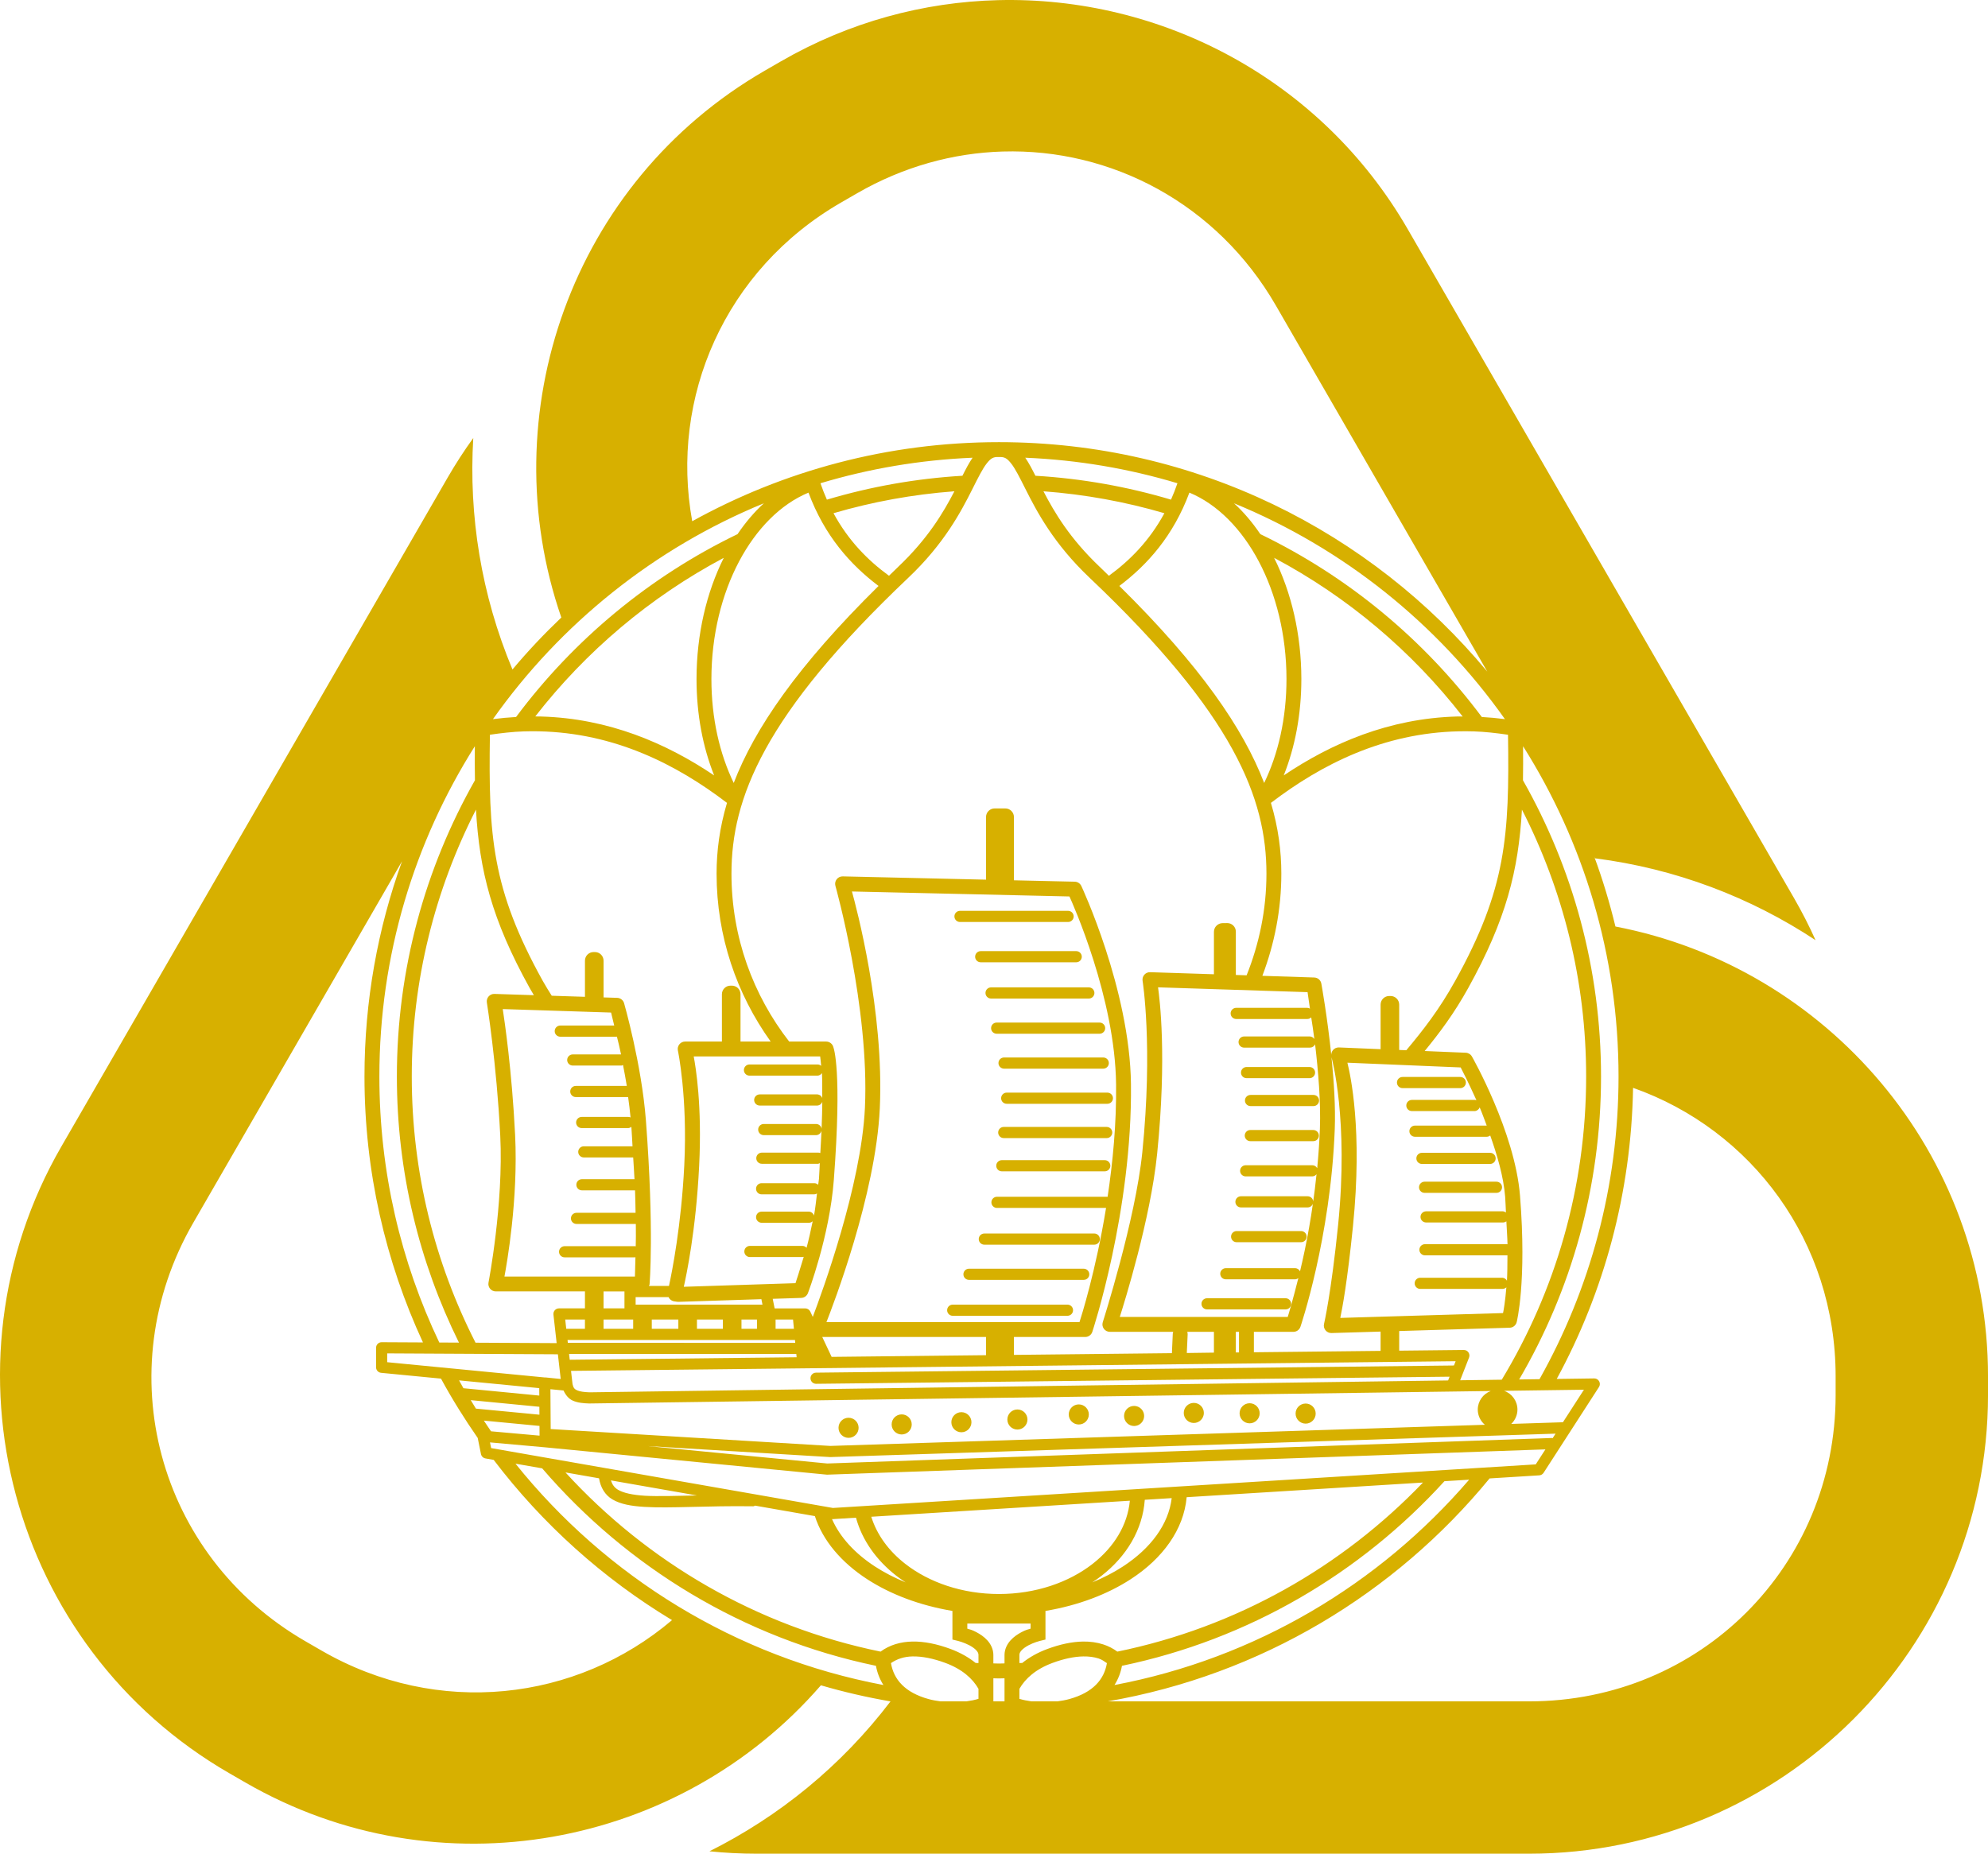 <?xml version="1.0" encoding="UTF-8" standalone="no"?>
<!-- Created with Inkscape (http://www.inkscape.org/) -->

<svg
   width="282.695mm"
   height="263.654mm"
   viewBox="0 0 282.695 263.654"
   version="1.1"
   id="svg1"
   xml:space="preserve"
   inkscape:version="1.4 (86a8ad7, 2024-10-11)"
   sodipodi:docname="상하이시 휘장.svg"
   xmlns:inkscape="http://www.inkscape.org/namespaces/inkscape"
   xmlns:sodipodi="http://sodipodi.sourceforge.net/DTD/sodipodi-0.dtd"
   xmlns="http://www.w3.org/2000/svg"
   xmlns:svg="http://www.w3.org/2000/svg"><sodipodi:namedview
     id="namedview1"
     pagecolor="#ffffff"
     bordercolor="#000000"
     borderopacity="0.25"
     inkscape:showpageshadow="2"
     inkscape:pageopacity="0.0"
     inkscape:pagecheckerboard="0"
     inkscape:deskcolor="#d1d1d1"
     inkscape:document-units="mm"
     inkscape:zoom="0.34431468"
     inkscape:cx="249.77152"
     inkscape:cy="591.02912"
     inkscape:window-width="1920"
     inkscape:window-height="991"
     inkscape:window-x="-9"
     inkscape:window-y="-9"
     inkscape:window-maximized="1"
     inkscape:current-layer="svg1"
     showguides="false" /><defs
     id="defs1"><inkscape:path-effect
       effect="fillet_chamfer"
       id="path-effect77"
       is_visible="true"
       lpeversion="1"
       nodesatellites_param="F,0,0,1,0,0,0,1 @ F,0,1,1,0,1.225,0,1 @ F,0,1,1,0,1.225,0,1 @ F,0,0,1,0,0,0,1 | F,0,0,1,0,0,0,1 @ F,0,0,1,0,0,0,1 @ F,0,0,1,0,0,0,1 @ F,0,0,1,0,0,0,1 @ F,0,0,1,0,0,0,1 @ F,0,0,1,0,0,0,1 @ F,0,0,1,0,0,0,1 @ F,0,0,1,0,0,0,1 @ F,0,0,1,0,0,0,1 @ F,0,0,1,0,0,0,1 @ F,0,0,1,0,0,0,1 @ F,0,0,1,0,0,0,1 @ F,0,0,1,0,0,0,1 @ F,0,0,1,0,0,0,1 @ F,0,0,1,0,0,0,1 @ F,0,0,1,0,0,0,1 @ F,0,0,1,0,0,0,1 @ F,0,0,1,0,0,0,1 @ F,0,0,1,0,0,0,1 @ F,0,0,1,0,0,0,1 @ F,0,0,1,0,0,0,1 @ F,0,0,1,0,0,0,1 @ F,0,0,1,0,0,0,1 @ F,0,0,1,0,0,0,1 @ F,0,0,1,0,0,0,1 @ F,0,0,1,0,0,0,1 @ F,0,0,1,0,0,0,1 @ F,0,0,1,0,0,0,1 @ F,0,0,1,0,0,0,1 | F,0,0,1,0,0,0,1 @ F,0,0,1,0,0,0,1 @ F,0,0,1,0,0,0,1 | F,0,0,1,0,0,0,1 @ F,0,0,1,0,0,0,1 @ F,0,0,1,0,0,0,1 @ F,0,0,1,0,0,0,1 @ F,0,0,1,0,0,0,1 @ F,0,0,1,0,0,0,1 @ F,0,0,1,0,0,0,1 @ F,0,0,1,0,0,0,1 @ F,0,0,1,0,0,0,1 @ F,0,0,1,0,0,0,1 @ F,0,1,1,0,1.225,0,1 @ F,0,1,1,0,1.225,0,1 @ F,0,0,1,0,0,0,1 @ F,0,0,1,0,0,0,1 @ F,0,0,1,0,0,0,1 @ F,0,0,1,0,0,0,1 @ F,0,0,1,0,0,0,1 @ F,0,0,1,0,0,0,1 @ F,0,0,1,0,0,0,1 @ F,0,0,1,0,0,0,1 @ F,0,0,1,0,0,0,1 @ F,0,0,1,0,0,0,1 @ F,0,0,1,0,0,0,1 @ F,0,0,1,0,0,0,1 @ F,0,0,1,0,0,0,1 @ F,0,0,1,0,0,0,1 @ F,0,0,1,0,0,0,1 @ F,0,0,1,0,0,0,1 @ F,0,0,1,0,0,0,1 @ F,0,1,1,0,1.225,0,1 @ F,0,1,1,0,1.225,0,1 @ F,0,0,1,0,0,0,1 @ F,0,0,1,0,0,0,1 @ F,0,0,1,0,0,0,1 @ F,0,0,1,0,0,0,1 @ F,0,0,1,0,0,0,1 @ F,0,0,1,0,0,0,1 @ F,0,0,1,0,0,0,1 @ F,0,0,1,0,0,0,1 @ F,0,0,1,0,0,0,1 @ F,0,0,1,0,0,0,1 @ F,0,0,1,0,0,0,1 @ F,0,0,1,0,0,0,1 @ F,0,0,1,0,0,0,1 @ F,0,0,1,0,0,0,1 @ F,0,0,1,0,0,0,1 @ F,0,0,1,0,0,0,1 @ F,0,0,1,0,0,0,1 @ F,0,0,1,0,0,0,1 @ F,0,0,1,0,0,0,1 @ F,0,0,1,0,0,0,1 @ F,0,0,1,0,0,0,1 @ F,0,0,1,0,0,0,1 | F,0,0,1,0,0,0,1 @ F,0,0,1,0,0,0,1 @ F,0,0,1,0,0,0,1 @ F,0,0,1,0,0,0,1 | F,0,0,1,0,0,0,1 @ F,0,0,1,0,0,0,1 @ F,0,0,1,0,0,0,1 @ F,0,0,1,0,0,0,1 | F,0,0,1,0,0,0,1 @ F,0,0,1,0,0,0,1 @ F,0,0,1,0,0,0,1 @ F,0,0,1,0,0,0,1 | F,0,0,1,0,0,0,1 @ F,0,0,1,0,0,0,1 @ F,0,0,1,0,0,0,1 @ F,0,0,1,0,0,0,1 | F,0,0,1,0,0,0,1 @ F,0,0,1,0,0,0,1 @ F,0,0,1,0,0,0,1 @ F,0,0,1,0,0,0,1 | F,0,0,1,0,0,0,1 @ F,0,0,1,0,0,0,1 @ F,0,0,1,0,0,0,1 @ F,0,0,1,0,0,0,1 | F,0,0,1,0,0,0,1 @ F,0,0,1,0,0,0,1 @ F,0,0,1,0,0,0,1 @ F,0,0,1,0,0,0,1 @ F,0,0,1,0,0,0,1 @ F,0,0,1,0,0,0,1 | F,0,0,1,0,0,0,1 @ F,0,0,1,0,0,0,1 @ F,0,0,1,0,0,0,1 @ F,0,0,1,0,0,0,1 | F,0,0,1,0,0,0,1 @ F,0,0,1,0,0,0,1 @ F,0,0,1,0,0,0,1 @ F,0,0,1,0,0,0,1 @ F,0,0,1,0,0,0,1 @ F,0,0,1,0,0,0,1 @ F,0,0,1,0,0,0,1 @ F,0,0,1,0,0,0,1 @ F,0,0,1,0,0,0,1 @ F,0,0,1,0,0,0,1 | F,0,0,1,0,0,0,1 @ F,0,0,1,0,0,0,1 @ F,0,0,1,0,0,0,1 @ F,0,0,1,0,0,0,1 @ F,0,0,1,0,0,0,1 @ F,0,0,1,0,0,0,1 @ F,0,0,1,0,0,0,1 @ F,0,0,1,0,0,0,1 | F,0,0,1,0,0,0,1 @ F,0,0,1,0,0,0,1 @ F,0,0,1,0,0,0,1 @ F,0,0,1,0,0,0,1 @ F,0,0,1,0,0,0,1 @ F,0,0,1,0,0,0,1 @ F,0,0,1,0,0,0,1 @ F,0,0,1,0,0,0,1 @ F,0,0,1,0,0,0,1 @ F,0,0,1,0,0,0,1 @ F,0,0,1,0,0,0,1 @ F,0,0,1,0,0,0,1 @ F,0,0,1,0,0,0,1 @ F,0,0,1,0,0,0,1 @ F,0,1,1,0,1.225,0,1 @ F,0,1,1,0,1.225,0,1 @ F,0,0,1,0,0,0,1 @ F,0,0,1,0,0,0,1 @ F,0,0,1,0,0,0,1 @ F,0,0,1,0,0,0,1 @ F,0,0,1,0,0,0,1 @ F,0,0,1,0,0,0,1 | F,0,0,1,0,0,0,1 @ F,0,0,1,0,0,0,1 @ F,0,0,1,0,0,0,1 @ F,0,0,1,0,0,0,1 @ F,0,0,1,0,0,0,1 @ F,0,0,1,0,0,0,1 @ F,0,0,1,0,1.225,0,1 @ F,0,1,1,0,1.225,0,1 @ F,0,0,1,0,0,0,1 @ F,0,0,1,0,0,0,1 @ F,0,0,1,0,0,0,1 @ F,0,0,1,0,0,0,1 @ F,0,0,1,0,0,0,1 @ F,0,0,1,0,0,0,1 @ F,0,0,1,0,0,0,1 @ F,0,0,1,0,0,0,1 | F,0,0,1,0,0,0,1 @ F,0,0,1,0,0,0,1 @ F,0,0,1,0,0,0,1 @ F,0,0,1,0,0,0,1 @ F,0,0,1,0,0,0,1 @ F,0,0,1,0,0,0,1 @ F,0,0,1,0,0,0,1 | F,0,0,1,0,0,0,1 @ F,0,0,1,0,0,0,1 @ F,0,0,1,0,0,0,1 @ F,0,0,1,0,0,0,1 @ F,0,0,1,0,0,0,1 @ F,0,0,1,0,0,0,1 @ F,0,0,1,0,0,0,1 | F,0,0,1,0,0,0,1 @ F,0,0,1,0,0,0,1 @ F,0,0,1,0,0,0,1 @ F,0,0,1,0,0,0,1 @ F,0,0,1,0,0,0,1 @ F,0,0,1,0,0,0,1 @ F,0,0,1,0,0,0,1 @ F,0,0,1,0,0,0,1 @ F,0,0,1,0,0,0,1 @ F,0,0,1,0,0,0,1 @ F,0,0,1,0,0,0,1 @ F,0,0,1,0,0,0,1 @ F,0,0,1,0,0,0,1 @ F,0,0,1,0,0,0,1 @ F,0,0,1,0,0,0,1 @ F,0,0,1,0,0,0,1 | F,0,0,1,0,0,0,1 @ F,0,0,1,0,0,0,1 @ F,0,0,1,0,0,0,1 @ F,0,0,1,0,0,0,1 @ F,0,0,1,0,0,0,1 @ F,0,0,1,0,0,0,1 @ F,0,0,1,0,0,0,1 @ F,0,0,1,0,0,0,1 @ F,0,0,1,0,0,0,1 @ F,0,0,1,0,0,0,1 @ F,0,0,1,0,0,0,1 @ F,0,0,1,0,0,0,1 @ F,0,0,1,0,0,0,1 @ F,0,0,1,0,0,0,1 @ F,0,0,1,0,0,0,1 @ F,0,0,1,0,0,0,1 | F,0,0,1,0,0,0,1 @ F,0,0,1,0,0,0,1 @ F,0,0,1,0,0,0,1 @ F,0,0,1,0,0,0,1 @ F,0,0,1,0,0,0,1 @ F,0,0,1,0,0,0,1 | F,0,0,1,0,0,0,1 @ F,0,0,1,0,0,0,1 @ F,0,0,1,0,0,0,1 @ F,0,0,1,0,0,0,1 @ F,0,0,1,0,0,0,1 @ F,0,0,1,0,0,0,1 | F,0,0,1,0,0,0,1 @ F,0,0,1,0,0,0,1 @ F,0,0,1,0,0,0,1 @ F,0,0,1,0,0,0,1 @ F,0,0,1,0,0,0,1 @ F,0,0,1,0,0,0,1 | F,0,0,1,0,0,0,1 @ F,0,0,1,0,0,0,1 @ F,0,0,1,0,0,0,1 @ F,0,0,1,0,0,0,1 @ F,0,0,1,0,0,0,1 @ F,0,0,1,0,0,0,1 @ F,0,0,1,0,0,0,1 | F,0,0,1,0,0,0,1 @ F,0,0,1,0,0,0,1 @ F,0,0,1,0,0,0,1 @ F,0,0,1,0,0,0,1 @ F,0,0,1,0,0,0,1 @ F,0,0,1,0,0,0,1 @ F,0,0,1,0,0,0,1 @ F,0,0,1,0,0,0,1 @ F,0,0,1,0,0,0,1 @ F,0,0,1,0,0,0,1 @ F,0,0,1,0,0,0,1 @ F,0,0,1,0,0,0,1 | F,0,0,1,0,0,0,1 @ F,0,0,1,0,0,0,1 @ F,0,0,1,0,0,0,1 @ F,0,0,1,0,0,0,1 @ F,0,0,1,0,0,0,1 @ F,0,0,1,0,0,0,1 | F,0,0,1,0,0,0,1 @ F,0,0,1,0,0,0,1 @ F,0,0,1,0,0,0,1 @ F,0,0,1,0,0,0,1 @ F,0,0,1,0,0,0,1 | F,0,0,1,0,0,0,1 @ F,0,0,1,0,0,0,1 @ F,0,0,1,0,0,0,1 @ F,0,0,1,0,0,0,1 @ F,0,0,1,0,0,0,1 @ F,0,0,1,0,0,0,1 @ F,0,0,1,0,0,0,1 @ F,0,0,1,0,0,0,1 | F,0,0,1,0,0,0,1 @ F,0,0,1,0,0,0,1 @ F,0,0,1,0,0,0,1 @ F,0,0,1,0,0,0,1 | F,0,0,1,0,0,0,1 @ F,0,0,1,0,0,0,1 @ F,0,0,1,0,0,0,1 @ F,0,0,1,0,0,0,1 | F,0,0,1,0,0,0,1 @ F,0,0,1,0,0,0,1 @ F,0,0,1,0,0,0,1 @ F,0,0,1,0,0,0,1 | F,0,0,1,0,0,0,1 @ F,0,0,1,0,0,0,1 @ F,0,0,1,0,0,0,1 @ F,0,0,1,0,0,0,1 | F,0,0,1,0,0,0,1 @ F,0,0,1,0,0,0,1 @ F,0,0,1,0,0,0,1 @ F,0,0,1,0,0,0,1 | F,0,0,1,0,0,0,1 @ F,0,0,1,0,0,0,1 @ F,0,0,1,0,0,0,1 @ F,0,0,1,0,0,0,1 | F,0,0,1,0,0,0,1 @ F,0,0,1,0,0,0,1 @ F,0,0,1,0,0,0,1 @ F,0,0,1,0,0,0,1 @ F,0,0,1,0,0,0,1 @ F,0,0,1,0,0,0,1 | F,0,0,1,0,0,0,1 @ F,0,0,1,0,0,0,1 @ F,0,0,1,0,0,0,1 @ F,0,0,1,0,0,0,1 @ F,0,0,1,0,0,0,1 | F,0,0,1,0,0,0,1 @ F,0,0,1,0,0,0,1 @ F,0,0,1,0,0,0,1 @ F,0,0,1,0,0,0,1 | F,0,0,1,0,0,0,1 @ F,0,0,1,0,0,0,1 @ F,0,0,1,0,0,0,1 @ F,0,0,1,0,0,0,1 | F,0,0,1,0,0,0,1 @ F,0,0,1,0,0,0,1 @ F,0,0,1,0,0,0,1 @ F,0,0,1,0,0,0,1 @ F,0,0,1,0,0,0,1 @ F,0,0,1,0,0,0,1 | F,0,0,1,0,0,0,1 @ F,0,0,1,0,0,0,1 @ F,0,0,1,0,0,0,1 @ F,0,0,1,0,0,0,1 | F,0,0,1,0,0,0,1 @ F,0,0,1,0,0,0,1 @ F,0,0,1,0,0,0,1 @ F,0,0,1,0,0,0,1 @ F,0,0,1,0,0,0,1 @ F,0,0,1,0,0,0,1 @ F,0,0,1,0,0,0,1 @ F,0,0,1,0,0,0,1 @ F,0,0,1,0,0,0,1 @ F,0,0,1,0,0,0,1 @ F,0,0,1,0,0,0,1 @ F,0,0,1,0,0,0,1 | F,0,0,1,0,0,0,1 @ F,0,0,1,0,0,0,1 @ F,0,0,1,0,0,0,1 @ F,0,0,1,0,0,0,1 @ F,0,0,1,0,0,0,1 | F,0,0,1,0,0,0,1 @ F,0,0,1,0,0,0,1 @ F,0,0,1,0,0,0,1 @ F,0,0,1,0,0,0,1 @ F,0,0,1,0,0,0,1 @ F,0,0,1,0,0,0,1 @ F,0,0,1,0,0,0,1 @ F,0,0,1,0,0,0,1 @ F,0,0,1,0,0,0,1 @ F,0,0,1,0,0,0,1 | F,0,0,1,0,0,0,1 @ F,0,0,1,0,0,0,1 @ F,0,0,1,0,0,0,1 @ F,0,0,1,0,0,0,1 @ F,0,0,1,0,0,0,1 | F,0,0,1,0,0,0,1 @ F,0,0,1,0,0,0,1 @ F,0,0,1,0,0,0,1 @ F,0,0,1,0,0,0,1 @ F,0,0,1,0,0,0,1 @ F,0,0,1,0,0,0,1 @ F,0,0,1,0,0,0,1 | F,0,0,1,0,0,0,1 @ F,0,0,1,0,0,0,1 @ F,0,0,1,0,0,0,1 @ F,0,0,1,0,0,0,1 | F,0,0,1,0,0,0,1 @ F,0,0,1,0,0,0,1 @ F,0,0,1,0,0,0,1 @ F,0,0,1,0,0,0,1 | F,0,0,1,0,0,0,1 @ F,0,0,1,0,0,0,1 @ F,0,0,1,0,0,0,1 @ F,0,0,1,0,0,0,1 | F,0,0,1,0,0,0,1 @ F,0,0,1,0,0,0,1 @ F,0,0,1,0,0,0,1 @ F,0,0,1,0,0,0,1 | F,0,0,1,0,0,0,1 @ F,0,0,1,0,0,0,1 @ F,0,0,1,0,0,0,1 @ F,0,0,1,0,0,0,1 | F,0,0,1,0,0,0,1 @ F,0,0,1,0,0,0,1 @ F,0,0,1,0,0,0,1 @ F,0,0,1,0,0,0,1 | F,0,0,1,0,0,0,1 @ F,0,0,1,0,0,0,1 @ F,0,0,1,0,0,0,1 @ F,0,0,1,0,0,0,1 | F,0,0,1,0,0,0,1 @ F,0,0,1,0,0,0,1 @ F,0,0,1,0,0,0,1 @ F,0,0,1,0,0,0,1 | F,0,0,1,0,0,0,1 @ F,0,0,1,0,0,0,1 @ F,0,0,1,0,0,0,1 @ F,0,0,1,0,0,0,1 | F,0,0,1,0,0,0,1 @ F,0,0,1,0,0,0,1 @ F,0,0,1,0,0,0,1 @ F,0,0,1,0,0,0,1 @ F,0,0,1,0,0,0,1 | F,0,0,1,0,0,0,1 @ F,0,0,1,0,0,0,1 @ F,0,0,1,0,0,0,1 @ F,0,0,1,0,0,0,1 @ F,0,0,1,0,0,0,1 @ F,0,0,1,0,0,0,1 @ F,0,0,1,0,0,0,1 | F,0,0,1,0,0,0,1 @ F,0,0,1,0,0,0,1 @ F,0,0,1,0,0,0,1 @ F,0,0,1,0,0,0,1 @ F,0,0,1,0,0,0,1 @ F,0,0,1,0,0,0,1 @ F,0,0,1,0,0,0,1 @ F,0,0,1,0,0,0,1 @ F,0,0,1,0,0,0,1 @ F,0,0,1,0,0,0,1 | F,0,0,1,0,0,0,1 @ F,0,0,1,0,0,0,1 @ F,0,0,1,0,0,0,1 @ F,0,0,1,0,0,0,1 @ F,0,0,1,0,0,0,1 @ F,0,0,1,0,0,0,1 | F,0,0,1,0,0,0,1 @ F,0,0,1,0,0,0,1 @ F,0,0,1,0,0,0,1 @ F,0,0,1,0,0,0,1 @ F,0,0,1,0,0,0,1 @ F,0,0,1,0,0,0,1 @ F,0,0,1,0,0,0,1 @ F,0,0,1,0,0,0,1 @ F,0,0,1,0,0,0,1 @ F,0,0,1,0,0,0,1 @ F,0,0,1,0,0,0,1 @ F,0,0,1,0,0,0,1 @ F,0,0,1,0,0,0,1 @ F,0,0,1,0,0,0,1 @ F,0,0,1,0,0,0,1 @ F,0,0,1,0,0,0,1 @ F,0,0,1,0,0,0,1 @ F,0,0,1,0,0,0,1 @ F,0,0,1,0,0,0,1 @ F,0,0,1,0,0,0,1 @ F,0,0,1,0,0,0,1 | F,0,0,1,0,0,0,1 @ F,0,0,1,0,0,0,1 @ F,0,0,1,0,0,0,1 @ F,0,0,1,0,0,0,1 | F,0,0,1,0,0,0,1 @ F,0,0,1,0,0,0,1 @ F,0,0,1,0,0,0,1 @ F,0,0,1,0,0,0,1 @ F,0,0,1,0,0,0,1 @ F,0,0,1,0,0,0,1 | F,0,0,1,0,0,0,1 @ F,0,0,1,0,0,0,1 @ F,0,0,1,0,0,0,1 @ F,0,0,1,0,0,0,1 @ F,0,0,1,0,0,0,1 @ F,0,0,1,0,0,0,1 @ F,0,0,1,0,0,0,1 @ F,0,0,1,0,0,0,1 @ F,0,0,1,0,0,0,1 @ F,0,0,1,0,0,0,1 @ F,0,0,1,0,0,0,1 @ F,0,0,1,0,0,0,1 @ F,0,0,1,0,0,0,1 @ F,0,0,1,0,0,0,1 @ F,0,0,1,0,0,0,1 | F,0,0,1,0,0,0,1 @ F,0,0,1,0,0,0,1 @ F,0,0,1,0,0,0,1 @ F,0,0,1,0,0,0,1 @ F,0,0,1,0,0,0,1 | F,0,0,1,0,0,0,1 @ F,0,0,1,0,0,0,1 @ F,0,0,1,0,0,0,1 @ F,0,0,1,0,0,0,1 @ F,0,0,1,0,0,0,1 | F,0,0,1,0,0,0,1 @ F,0,0,1,0,0,0,1 @ F,0,0,1,0,0,0,1 @ F,0,0,1,0,0,0,1 @ F,0,0,1,0,0,0,1 @ F,0,0,1,0,0,0,1 | F,0,0,1,0,0,0,1 @ F,0,0,1,0,0,0,1 @ F,0,0,1,0,0,0,1 @ F,0,0,1,0,0,0,1 @ F,0,0,1,0,0,0,1 @ F,0,0,1,0,0,0,1 @ F,0,0,1,0,0,0,1 @ F,0,0,1,0,0,0,1 @ F,0,0,1,0,0,0,1 @ F,0,0,1,0,0,0,1 @ F,0,0,1,0,0,0,1 @ F,0,0,1,0,0,0,1 @ F,0,0,1,0,0,0,1 | F,0,0,1,0,0,0,1 @ F,0,0,1,0,0,0,1 @ F,0,0,1,0,0,0,1 @ F,0,0,1,0,0,0,1 @ F,0,0,1,0,0,0,1 @ F,0,0,1,0,0,0,1 @ F,0,0,1,0,0,0,1 | F,0,0,1,0,0,0,1 @ F,0,0,1,0,0,0,1 @ F,0,0,1,0,0,0,1 @ F,0,0,1,0,0,0,1 @ F,0,0,1,0,0,0,1 @ F,0,0,1,0,0,0,1 @ F,0,0,1,0,0,0,1 @ F,0,0,1,0,0,0,1 | F,0,0,1,0,0,0,1 @ F,0,0,1,0,0,0,1 @ F,0,0,1,0,0,0,1 @ F,0,0,1,0,0,0,1 @ F,0,0,1,0,0,0,1"
       radius="0"
       unit="px"
       method="auto"
       mode="F"
       chamfer_steps="1"
       flexible="false"
       use_knot_distance="true"
       apply_no_radius="true"
       apply_with_radius="true"
       only_selected="false"
       hide_knots="false" /><inkscape:path-effect
       effect="fillet_chamfer"
       id="path-effect6"
       is_visible="true"
       lpeversion="1"
       nodesatellites_param="F,0,0,1,0,0,0,1 @ F,0,0,1,0,0,0,1 @ F,0,0,1,0,0,0,1 @ F,0,0,1,0,0,0,1 | F,0,0,1,0,0,0,1 @ F,0,0,1,0,0,0,1 @ F,0,0,1,0,0,0,1 @ F,0,0,1,0,0,0,1 @ F,0,0,1,0,0,0,1 @ F,0,0,1,0,0,0,1 @ F,0,0,1,0,0,0,1 @ F,0,0,1,0,0,0,1 @ F,0,0,1,0,0,0,1 @ F,0,0,1,0,0,0,1 @ F,0,0,1,0,0,0,1 @ F,0,0,1,0,0,0,1 @ F,0,0,1,0,0,0,1 @ F,0,0,1,0,0,0,1 @ F,0,0,1,0,0,0,1 @ F,0,0,1,0,0,0,1 @ F,0,0,1,0,0,0,1 @ F,0,0,1,0,0,0,1 @ F,0,0,1,0,0,0,1 @ F,0,0,1,0,0,0,1 @ F,0,0,1,0,0,0,1 @ F,0,0,1,0,0,0,1 @ F,0,0,1,0,0,0,1 @ F,0,0,1,0,0,0,1 @ F,0,0,1,0,0,0,1 @ F,0,0,1,0,0,0,1 @ F,0,0,1,0,0,0,1 @ F,0,0,1,0,0,0,1 @ F,0,0,1,0,0,0,1 | F,0,0,1,0,0,0,1 @ F,0,0,1,0,0,0,1 @ F,0,0,1,0,0,0,1 | F,0,0,1,0,0,0,1 @ F,0,0,1,0,0,0,1 @ F,0,0,1,0,0,0,1 @ F,0,0,1,0,0,0,1 @ F,0,0,1,0,0,0,1 @ F,0,0,1,0,0,0,1 @ F,0,0,1,0,0,0,1 @ F,0,0,1,0,0,0,1 @ F,0,0,1,0,0,0,1 @ F,0,0,1,0,0,0,1 @ F,0,0,1,0,0,0,1 @ F,0,0,1,0,0,0,1 @ F,0,0,1,0,0,0,1 @ F,0,0,1,0,0,0,1 @ F,0,0,1,0,0,0,1 @ F,0,0,1,0,0,0,1 @ F,0,0,1,0,0,0,1 @ F,0,0,1,0,0,0,1 @ F,0,0,1,0,0,0,1 @ F,0,0,1,0,0,0,1 @ F,0,0,1,0,0,0,1 @ F,0,0,1,0,0,0,1 @ F,0,0,1,0,0,0,1 @ F,0,0,1,0,0,0,1 @ F,0,0,1,0,0,0,1 @ F,0,0,1,0,0,0,1 @ F,0,0,1,0,0,0,1 @ F,0,0,1,0,0,0,1 @ F,0,0,1,0,0,0,1 @ F,0,0,1,0,0,0,1 @ F,0,0,1,0,0,0,1 @ F,0,0,1,0,0,0,1 @ F,0,0,1,0,0,0,1 @ F,0,0,1,0,0,0,1 @ F,0,0,1,0,0,0,1 @ F,0,0,1,0,0,0,1 @ F,0,0,1,0,0,0,1 @ F,0,0,1,0,0,0,1 @ F,0,0,1,0,0,0,1 @ F,0,0,1,0,0,0,1 @ F,0,0,1,0,0,0,1 @ F,0,0,1,0,0,0,1 @ F,0,0,1,0,0,0,1 @ F,0,0,1,0,0,0,1 @ F,0,0,1,0,0,0,1 @ F,0,0,1,0,0,0,1 @ F,0,0,1,0,0,0,1 @ F,0,0,1,0,0,0,1 @ F,0,0,1,0,0,0,1 @ F,0,0,1,0,0,0,1 @ F,0,0,1,0,0,0,1 @ F,0,0,1,0,0,0,1 @ F,0,0,1,0,0,0,1 | F,0,0,1,0,0,0,1 @ F,0,0,1,0,0,0,1 @ F,0,0,1,0,0,0,1 @ F,0,0,1,0,0,0,1 | F,0,0,1,0,0,0,1 @ F,0,0,1,0,0,0,1 @ F,0,0,1,0,0,0,1 @ F,0,0,1,0,0,0,1 | F,0,0,1,0,0,0,1 @ F,0,0,1,0,0,0,1 @ F,0,0,1,0,0,0,1 @ F,0,0,1,0,0,0,1 | F,0,0,1,0,0,0,1 @ F,0,0,1,0,0,0,1 @ F,0,0,1,0,0,0,1 @ F,0,0,1,0,0,0,1 | F,0,0,1,0,0,0,1 @ F,0,0,1,0,0,0,1 @ F,0,0,1,0,0,0,1 @ F,0,0,1,0,0,0,1 | F,0,0,1,0,0,0,1 @ F,0,0,1,0,0,0,1 @ F,0,0,1,0,0,0,1 @ F,0,0,1,0,0,0,1 | F,0,0,1,0,0,0,1 @ F,0,0,1,0,0,0,1 @ F,0,0,1,0,0,0,1 @ F,0,0,1,0,0,0,1 @ F,0,0,1,0,0,0,1 @ F,0,0,1,0,0,0,1 | F,0,0,1,0,0,0,1 @ F,0,0,1,0,0,0,1 @ F,0,0,1,0,0,0,1 @ F,0,0,1,0,0,0,1 | F,0,0,1,0,0,0,1 @ F,0,0,1,0,0,0,1 @ F,0,0,1,0,0,0,1 @ F,0,0,1,0,0,0,1 @ F,0,0,1,0,0,0,1 @ F,0,0,1,0,0,0,1 @ F,0,0,1,0,0,0,1 @ F,0,0,1,0,0,0,1 @ F,0,0,1,0,0,0,1 @ F,0,0,1,0,0,0,1 | F,0,0,1,0,0,0,1 @ F,0,0,1,0,0,0,1 @ F,0,0,1,0,0,0,1 @ F,0,0,1,0,0,0,1 @ F,0,0,1,0,0,0,1 @ F,0,0,1,0,0,0,1 @ F,0,0,1,0,0,0,1 @ F,0,0,1,0,0,0,1 | F,0,0,1,0,0,0,1 @ F,0,0,1,0,0,0,1 @ F,0,0,1,0,0,0,1 @ F,0,0,1,0,0,0,1 @ F,0,0,1,0,0,0,1 @ F,0,0,1,0,0,0,1 @ F,0,0,1,0,0,0,1 @ F,0,0,1,0,0,0,1 @ F,0,0,1,0,0,0,1 @ F,0,0,1,0,0,0,1 @ F,0,0,1,0,0,0,1 @ F,0,0,1,0,0,0,1 @ F,0,0,1,0,0,0,1 @ F,0,0,1,0,0,0,1 @ F,0,0,1,0,0,0,1 @ F,0,0,1,0,0,0,1 @ F,0,0,1,0,0,0,1 @ F,0,0,1,0,0,0,1 @ F,0,0,1,0,0,0,1 @ F,0,0,1,0,0,0,1 @ F,0,0,1,0,0,0,1 @ F,0,0,1,0,0,0,1 | F,0,0,1,0,0,0,1 @ F,0,0,1,0,0,0,1 @ F,0,0,1,0,0,0,1 @ F,0,0,1,0,0,0,1 @ F,0,0,1,0,0,0,1 @ F,0,0,1,0,0,0,1 @ F,0,0,1,0,0,0,1 @ F,0,0,1,0,0,0,1 @ F,0,0,1,0,0,0,1 @ F,0,0,1,0,0,0,1 @ F,0,0,1,0,0,0,1 @ F,0,0,1,0,0,0,1 @ F,0,0,1,0,0,0,1 @ F,0,0,1,0,0,0,1 @ F,0,0,1,0,0,0,1 @ F,0,0,1,0,0,0,1 | F,0,0,1,0,0,0,1 @ F,0,0,1,0,0,0,1 @ F,0,0,1,0,0,0,1 @ F,0,0,1,0,0,0,1 @ F,0,0,1,0,0,0,1 @ F,0,0,1,0,0,0,1 @ F,0,0,1,0,0,0,1 | F,0,0,1,0,0,0,1 @ F,0,0,1,0,0,0,1 @ F,0,0,1,0,0,0,1 @ F,0,0,1,0,0,0,1 @ F,0,0,1,0,0,0,1 @ F,0,0,1,0,0,0,1 @ F,0,0,1,0,0,0,1 | F,0,0,1,0,0,0,1 @ F,0,0,1,0,0,0,1 @ F,0,0,1,0,0,0,1 @ F,0,0,1,0,0,0,1 @ F,0,0,1,0,0,0,1 @ F,0,0,1,0,0,0,1 @ F,0,0,1,0,0,0,1 @ F,0,0,1,0,0,0,1 @ F,0,0,1,0,0,0,1 @ F,0,0,1,0,0,0,1 @ F,0,0,1,0,0,0,1 @ F,0,0,1,0,0,0,1 @ F,0,0,1,0,0,0,1 @ F,0,0,1,0,0,0,1 @ F,0,0,1,0,0,0,1 @ F,0,0,1,0,0,0,1 | F,0,0,1,0,0,0,1 @ F,0,0,1,0,0,0,1 @ F,0,0,1,0,0,0,1 @ F,0,0,1,0,0,0,1 @ F,0,0,1,0,0,0,1 @ F,0,0,1,0,0,0,1 @ F,0,0,1,0,0,0,1 @ F,0,0,1,0,0,0,1 @ F,0,0,1,0,0,0,1 @ F,0,0,1,0,0,0,1 @ F,0,0,1,0,0,0,1 @ F,0,0,1,0,0,0,1 @ F,0,0,1,0,0,0,1 @ F,0,0,1,0,0,0,1 @ F,0,0,1,0,0,0,1 @ F,0,0,1,0,0,0,1 | F,0,0,1,0,0,0,1 @ F,0,0,1,0,0,0,1 @ F,0,0,1,0,0,0,1 @ F,0,0,1,0,0,0,1 @ F,0,0,1,0,0,0,1 @ F,0,0,1,0,0,0,1 | F,0,0,1,0,0,0,1 @ F,0,0,1,0,0,0,1 @ F,0,0,1,0,0,0,1 @ F,0,0,1,0,0,0,1 @ F,0,0,1,0,0,0,1 @ F,0,0,1,0,0,0,1 | F,0,0,1,0,0,0,1 @ F,0,0,1,0,0,0,1 @ F,0,0,1,0,0,0,1 @ F,0,0,1,0,0,0,1 @ F,0,0,1,0,0,0,1 @ F,0,0,1,0,0,0,1 | F,0,0,1,0,0,0,1 @ F,0,0,1,0,0,0,1 @ F,0,0,1,0,0,0,1 @ F,0,0,1,0,0,0,1 @ F,0,0,1,0,0,0,1 @ F,0,0,1,0,0,0,1 @ F,0,0,1,0,0,0,1 | F,0,0,1,0,0,0,1 @ F,0,0,1,0,0,0,1 @ F,0,0,1,0,0,0,1 @ F,0,0,1,0,0,0,1 @ F,0,0,1,0,0,0,1 @ F,0,0,1,0,0,0,1 @ F,0,0,1,0,0,0,1 @ F,0,0,1,0,0,0,1 @ F,0,0,1,0,0,0,1 @ F,0,0,1,0,0,0,1 @ F,0,0,1,0,0,0,1 @ F,0,0,1,0,0,0,1 | F,0,0,1,0,0,0,1 @ F,0,0,1,0,0,0,1 @ F,0,0,1,0,0,0,1 @ F,0,0,1,0,0,0,1 @ F,0,0,1,0,0,0,1 @ F,0,0,1,0,0,0,1 | F,0,0,1,0,0,0,1 @ F,0,0,1,0,0,0,1 @ F,0,0,1,0,0,0,1 @ F,0,0,1,0,0,0,1 @ F,0,0,1,0,0,0,1 | F,0,0,1,0,0,0,1 @ F,0,0,1,0,0,0,1 @ F,0,0,1,0,0,0,1 @ F,0,0,1,0,0,0,1 @ F,0,0,1,0,0,0,1 @ F,0,0,1,0,0,0,1 @ F,0,0,1,0,0,0,1 @ F,0,0,1,0,0,0,1 | F,0,0,1,0,0,0,1 @ F,0,0,1,0,0,0,1 @ F,0,0,1,0,0,0,1 @ F,0,0,1,0,0,0,1 | F,0,0,1,0,0,0,1 @ F,0,0,1,0,0,0,1 @ F,0,0,1,0,0,0,1 @ F,0,0,1,0,0,0,1 | F,0,0,1,0,0,0,1 @ F,0,0,1,0,0,0,1 @ F,0,0,1,0,0,0,1 @ F,0,0,1,0,0,0,1 | F,0,0,1,0,0,0,1 @ F,0,0,1,0,0,0,1 @ F,0,0,1,0,0,0,1 @ F,0,0,1,0,0,0,1 | F,0,0,1,0,0,0,1 @ F,0,0,1,0,0,0,1 @ F,0,0,1,0,0,0,1 @ F,0,0,1,0,0,0,1 | F,0,0,1,0,0,0,1 @ F,0,0,1,0,0,0,1 @ F,0,0,1,0,0,0,1 @ F,0,0,1,0,0,0,1 | F,0,0,1,0,0,0,1 @ F,0,0,1,0,0,0,1 @ F,0,0,1,0,0,0,1 @ F,0,0,1,0,0,0,1 @ F,0,0,1,0,0,0,1 @ F,0,0,1,0,0,0,1 | F,0,0,1,0,0,0,1 @ F,0,0,1,0,0,0,1 @ F,0,0,1,0,0,0,1 @ F,0,0,1,0,0,0,1 @ F,0,0,1,0,0,0,1 | F,0,0,1,0,0,0,1 @ F,0,0,1,0,0,0,1 @ F,0,0,1,0,0,0,1 @ F,0,0,1,0,0,0,1 | F,0,0,1,0,0,0,1 @ F,0,0,1,0,0,0,1 @ F,0,0,1,0,0,0,1 @ F,0,0,1,0,0,0,1 | F,0,0,1,0,0,0,1 @ F,0,0,1,0,0,0,1 @ F,0,0,1,0,0,0,1 @ F,0,0,1,0,0,0,1 @ F,0,0,1,0,0,0,1 @ F,0,0,1,0,0,0,1 | F,0,0,1,0,0,0,1 @ F,0,0,1,0,0,0,1 @ F,0,0,1,0,0,0,1 @ F,0,0,1,0,0,0,1 | F,0,0,1,0,0,0,1 @ F,0,0,1,0,0,0,1 @ F,0,0,1,0,0,0,1 @ F,0,0,1,0,0,0,1 @ F,0,0,1,0,0,0,1 @ F,0,0,1,0,0,0,1 @ F,0,0,1,0,0,0,1 @ F,0,0,1,0,0,0,1 @ F,0,0,1,0,0,0,1 @ F,0,0,1,0,0,0,1 @ F,0,0,1,0,0,0,1 @ F,0,0,1,0,0,0,1 | F,0,0,1,0,0,0,1 @ F,0,0,1,0,0,0,1 @ F,0,0,1,0,0,0,1 @ F,0,0,1,0,0,0,1 @ F,0,0,1,0,0,0,1 | F,0,0,1,0,0,0,1 @ F,0,0,1,0,0,0,1 @ F,0,0,1,0,0,0,1 @ F,0,0,1,0,0,0,1 @ F,0,0,1,0,0,0,1 @ F,0,0,1,0,0,0,1 @ F,0,0,1,0,0,0,1 @ F,0,0,1,0,0,0,1 @ F,0,0,1,0,0,0,1 @ F,0,0,1,0,0,0,1 | F,0,0,1,0,0,0,1 @ F,0,0,1,0,0,0,1 @ F,0,0,1,0,0,0,1 @ F,0,0,1,0,0,0,1 @ F,0,0,1,0,0,0,1 | F,0,0,1,0,0,0,1 @ F,0,0,1,0,0,0,1 @ F,0,0,1,0,0,0,1 @ F,0,0,1,0,0,0,1 @ F,0,0,1,0,0,0,1 @ F,0,0,1,0,0,0,1 @ F,0,0,1,0,0,0,1 | F,0,0,1,0,0,0,1 @ F,0,0,1,0,0,0,1 @ F,0,0,1,0,0,0,1 @ F,0,0,1,0,0,0,1 | F,0,0,1,0,0,0,1 @ F,0,0,1,0,0,0,1 @ F,0,0,1,0,0,0,1 @ F,0,0,1,0,0,0,1 | F,0,0,1,0,0,0,1 @ F,0,0,1,0,0,0,1 @ F,0,0,1,0,0,0,1 @ F,0,0,1,0,0,0,1 | F,0,0,1,0,0,0,1 @ F,0,0,1,0,0,0,1 @ F,0,0,1,0,0,0,1 @ F,0,0,1,0,0,0,1 | F,0,0,1,0,0,0,1 @ F,0,0,1,0,0,0,1 @ F,0,0,1,0,0,0,1 @ F,0,0,1,0,0,0,1 | F,0,0,1,0,0,0,1 @ F,0,0,1,0,0,0,1 @ F,0,0,1,0,0,0,1 @ F,0,0,1,0,0,0,1 | F,0,0,1,0,0,0,1 @ F,0,0,1,0,0,0,1 @ F,0,0,1,0,0,0,1 @ F,0,0,1,0,0,0,1 | F,0,0,1,0,0,0,1 @ F,0,0,1,0,0,0,1 @ F,0,0,1,0,0,0,1 @ F,0,0,1,0,0,0,1 | F,0,0,1,0,0,0,1 @ F,0,0,1,0,0,0,1 @ F,0,0,1,0,0,0,1 @ F,0,0,1,0,0,0,1 | F,0,0,1,0,0,0,1 @ F,0,0,1,0,0,0,1 @ F,0,0,1,0,0,0,1 @ F,0,0,1,0,0,0,1 @ F,0,0,1,0,0,0,1 | F,0,0,1,0,0,0,1 @ F,0,0,1,0,0,0,1 @ F,0,0,1,0,0,0,1 @ F,0,0,1,0,0,0,1 @ F,0,0,1,0,0,0,1 @ F,0,0,1,0,0,0,1 @ F,0,0,1,0,0,0,1 | F,0,0,1,0,0,0,1 @ F,0,0,1,0,0,0,1 @ F,0,0,1,0,0,0,1 @ F,0,0,1,0,0,0,1 @ F,0,0,1,0,0,0,1 @ F,0,0,1,0,0,0,1 @ F,0,0,1,0,0,0,1 @ F,0,0,1,0,0,0,1 @ F,0,0,1,0,0,0,1 @ F,0,0,1,0,0,0,1 | F,0,0,1,0,0,0,1 @ F,0,0,1,0,0,0,1 @ F,0,0,1,0,0,0,1 @ F,0,0,1,0,0,0,1 @ F,0,0,1,0,0,0,1 @ F,0,0,1,0,0,0,1 | F,0,0,1,0,0,0,1 @ F,0,0,1,0,0,0,1 @ F,0,0,1,0,0,0,1 @ F,0,0,1,0,0,0,1 @ F,0,0,1,0,0,0,1 @ F,0,0,1,0,0,0,1 @ F,0,0,1,0,0,0,1 @ F,0,0,1,0,0,0,1 @ F,0,0,1,0,0,0,1 @ F,0,0,1,0,0,0,1 @ F,0,0,1,0,0,0,1 @ F,0,0,1,0,0,0,1 @ F,0,0,1,0,0,0,1 @ F,0,0,1,0,0,0,1 @ F,0,0,1,0,0,0,1 @ F,0,0,1,0,0,0,1 @ F,0,0,1,0,0,0,1 @ F,0,0,1,0,0,0,1 @ F,0,0,1,0,0,0,1 @ F,0,0,1,0,0,0,1 @ F,0,0,1,0,0,0,1 | F,0,0,1,0,0,0,1 @ F,0,0,1,0,0,0,1 @ F,0,0,1,0,0,0,1 @ F,0,0,1,0,0,0,1 | F,0,0,1,0,0,0,1 @ F,0,0,1,0,0,0,1 @ F,0,0,1,0,0,0,1 @ F,0,0,1,0,0,0,1 @ F,0,0,1,0,0,0,1 @ F,0,0,1,0,0,0,1 | F,0,0,1,0,0,0,1 @ F,0,0,1,0,0,0,1 @ F,0,0,1,0,0,0,1 @ F,0,0,1,0,0,0,1 @ F,0,0,1,0,0,0,1 @ F,0,0,1,0,0,0,1 @ F,0,0,1,0,0,0,1 @ F,0,0,1,0,0,0,1 @ F,0,0,1,0,0,0,1 @ F,0,0,1,0,0,0,1 @ F,0,0,1,0,0,0,1 @ F,0,0,1,0,0,0,1 @ F,0,0,1,0,0,0,1 @ F,0,0,1,0,0,0,1 @ F,0,0,1,0,0,0,1 | F,0,0,1,0,0,0,1 @ F,0,0,1,0,0,0,1 @ F,0,0,1,0,0,0,1 @ F,0,0,1,0,0,0,1 @ F,0,0,1,0,0,0,1 | F,0,0,1,0,0,0,1 @ F,0,0,1,0,0,0,1 @ F,0,0,1,0,0,0,1 @ F,0,0,1,0,0,0,1 @ F,0,0,1,0,0,0,1 | F,0,0,1,0,0,0,1 @ F,0,0,1,0,0,0,1 @ F,0,0,1,0,0,0,1 @ F,0,0,1,0,0,0,1 @ F,0,0,1,0,0,0,1 @ F,0,0,1,0,0,0,1 | F,0,0,1,0,0,0,1 @ F,0,0,1,0,0,0,1 @ F,0,0,1,0,0,0,1 @ F,0,0,1,0,0,0,1 @ F,0,0,1,0,0,0,1 @ F,0,0,1,0,0,0,1 @ F,0,0,1,0,0,0,1 @ F,0,0,1,0,0,0,1 @ F,0,0,1,0,0,0,1 @ F,0,0,1,0,0,0,1 @ F,0,0,1,0,0,0,1 @ F,0,0,1,0,0,0,1 @ F,0,0,1,0,0,0,1 | F,0,0,1,0,0,0,1 @ F,0,0,1,0,0,0,1 @ F,0,0,1,0,0,0,1 @ F,0,0,1,0,0,0,1 @ F,0,0,1,0,0,0,1 @ F,0,0,1,0,0,0,1 @ F,0,0,1,0,0,0,1 | F,0,0,1,0,0,0,1 @ F,0,0,1,0,0,0,1 @ F,0,0,1,0,0,0,1 @ F,0,0,1,0,0,0,1 @ F,0,0,1,0,0,0,1 @ F,0,0,1,0,0,0,1 @ F,0,0,1,0,0,0,1 @ F,0,0,1,0,0,0,1 | F,0,0,1,0,0,0,1 @ F,0,0,1,0,0,0,1 @ F,0,0,1,0,0,0,1 @ F,0,0,1,0,0,0,1 @ F,0,0,1,0,0,0,1"
       radius="0"
       unit="px"
       method="auto"
       mode="F"
       chamfer_steps="1"
       flexible="false"
       use_knot_distance="true"
       apply_no_radius="true"
       apply_with_radius="true"
       only_selected="false"
       hide_knots="false" /><inkscape:path-effect
       effect="fillet_chamfer"
       id="path-effect19"
       is_visible="true"
       lpeversion="1"
       nodesatellites_param="F,0,0,1,0,3.342,0,1 @ F,0,0,1,0,0,0,1 @ F,0,0,1,0,0,0,1 @ F,0,0,1,0,0,0,1 @ F,0,0,1,0,0,0,1 @ F,0,0,1,0,0,0,1 @ F,0,0,1,0,0,0,1 @ F,0,0,1,0,0,0,1 @ F,0,0,1,0,0,0,1 @ F,0,0,1,0,0,0,1 @ F,0,0,1,0,0,0,1 @ F,0,0,1,0,0,0,1"
       radius="0"
       unit="px"
       method="auto"
       mode="F"
       chamfer_steps="1"
       flexible="false"
       use_knot_distance="true"
       apply_no_radius="true"
       apply_with_radius="true"
       only_selected="false"
       hide_knots="false" /></defs><path
     id="rect1-2-1"
     style="display:inline;opacity:1;fill:#d7b000;fill-opacity:1;stroke-width:1.365;stroke-linecap:round;paint-order:stroke fill markers"
     inkscape:label="rect1"
     d="M 141.906,0.021 C 131.385,0.287 120.787,3.103 111.055,8.722 l -2.304,1.33 c -27.474,15.862 -38.93,48.842 -28.931,77.78 -2.448,2.334 -4.773,4.795 -6.946,7.389 -4.448,-10.635 -6.236,-21.89 -5.575,-32.919 -1.297,1.794 -2.514,3.67 -3.644,5.628 L 8.722,163.077 c -17.98,31.143 -7.26,71.151 23.883,89.131 l 2.304,1.33 c 27.474,15.862 61.764,9.294 81.825,-13.834 3.228,0.944 6.53,1.709 9.897,2.289 -6.99,9.185 -15.853,16.37 -25.746,21.319 2.202,0.226 4.436,0.342 6.697,0.342 h 109.866 c 35.961,0 65.249,-29.288 65.249,-65.249 v -2.66 c 0,-31.755 -22.877,-58.191 -52.981,-63.965 -0.817,-3.368 -1.806,-6.668 -2.99,-9.876 l 0.103,0.179 c 11.453,1.46 22.11,5.543 31.344,11.639 -0.906,-2.02 -1.922,-4.012 -3.053,-5.97 L 200.186,32.604 C 187.824,11.193 165.052,-0.564 141.906,0.021 Z m 0.677,21.53 c 15.432,-0.457 30.474,7.4 38.838,21.887 l 30.073,52.088 c -16.552,-19.935 -41.516,-32.637 -69.442,-32.637 h -5.2e-4 c -15.822,0 -30.687,4.088 -43.617,11.246 -3.212,-17.575 4.635,-35.785 21.149,-45.319 l 2.304,-1.331 c 6.585,-3.802 13.68,-5.727 20.695,-5.935 z m -3.255,42.346 h 5.1e-4 c -0.248,0.212 -0.475,0.45 -0.679,0.707 0.204,-0.257 0.43,-0.496 0.679,-0.707 z m 2.675,1.108 h 5.1e-4 l 0.044,0.002 0.045,-0.002 c 0.767,-0.03 1.118,0.187 1.701,0.926 0.583,0.738 1.215,2.004 2.024,3.613 1.617,3.218 4.013,7.786 9.11,12.619 20.621,19.555 25.162,31.446 25.162,42.094 0,5.127 -1.034,9.991 -2.82,14.464 l -1.532,-0.05 v -6.164 c -4e-5,-0.675 -0.551,-1.22 -1.225,-1.213 l -0.665,0.007 c -0.679,0.007 -1.225,0.559 -1.225,1.238 l -5.2e-4,6.032 -9.066,-0.294 c -0.666,-0.022 -1.186,0.569 -1.08,1.226 0,0 1.494,9.265 -0.039,24.393 -0.977,9.636 -5.621,24.152 -5.621,24.152 -0.219,0.683 0.291,1.381 1.008,1.381 h 9.012 c -0.027,0.086 -0.062,0.17 -0.066,0.264 l -0.125,2.77 -22.464,0.245 v -2.545 h 10.14 c 0.456,-2.1e-4 0.86,-0.292 1.004,-0.725 0,0 5.703,-17.172 5.498,-35.246 -0.153,-13.454 -7.055,-28.174 -7.055,-28.174 -0.17,-0.366 -0.532,-0.603 -0.935,-0.613 l -8.652,-0.198 v -8.998 c -2.2e-4,-0.677 -0.549,-1.225 -1.225,-1.225 h -1.518 c -0.677,-7e-5 -1.225,0.548 -1.225,1.225 v 8.907 l -20.373,-0.467 c -0.713,-0.017 -1.238,0.662 -1.043,1.348 0,0 4.858,17.271 4.196,31.555 -0.511,11.033 -6.097,26.275 -7.415,29.751 l -0.356,-0.754 c -0.131,-0.278 -0.411,-0.456 -0.719,-0.455 h -4.35 l -0.271,-1.36 4.053,-0.13 c 0.427,-0.014 0.804,-0.284 0.955,-0.684 0,0 3.071,-8.041 3.68,-16.088 0.594,-7.849 0.588,-12.527 0.427,-15.279 -0.08,-1.376 -0.199,-2.271 -0.304,-2.844 -0.106,-0.573 -0.236,-0.916 -0.236,-0.916 -0.165,-0.394 -0.55,-0.65 -0.977,-0.65 h -5.257 c -5.116,-6.573 -8.208,-14.847 -8.208,-23.885 0,-10.648 4.541,-22.539 25.162,-42.094 5.097,-4.834 7.495,-9.411 9.112,-12.633 0.808,-1.611 1.44,-2.878 2.022,-3.613 0.582,-0.736 0.927,-0.948 1.693,-0.912 z m 3.789,0.096 c 7.495,0.313 14.745,1.561 21.641,3.632 -0.281,0.815 -0.587,1.592 -0.916,2.333 -6.166,-1.837 -12.62,-3 -19.281,-3.398 -0.481,-0.958 -0.944,-1.84 -1.444,-2.567 z m -7.492,5.2e-4 c -0.498,0.727 -0.961,1.609 -1.441,2.567 -6.659,0.399 -13.11,1.561 -19.274,3.398 -0.329,-0.741 -0.635,-1.518 -0.916,-2.333 6.893,-2.07 14.139,-3.317 21.63,-3.631 z m 10.08,4.775 c 5.927,0.444 11.68,1.502 17.197,3.119 -2.11,3.899 -4.889,6.712 -7.892,8.898 -0.44,-0.425 -0.847,-0.834 -1.302,-1.266 -4.252,-4.032 -6.439,-7.739 -8.003,-10.75 z m -12.663,5.2e-4 c -1.564,3.014 -3.751,6.723 -7.998,10.75 -0.455,0.432 -0.862,0.841 -1.302,1.266 -3.003,-2.186 -5.781,-4.999 -7.892,-8.898 5.515,-1.616 11.266,-2.674 17.191,-3.118 z m -20.748,0.19 c 2.286,6.151 5.967,10.263 9.961,13.274 -11.523,11.361 -17.636,20.302 -20.593,28.023 -1.991,-4.122 -3.175,-9.165 -3.174,-14.8 0.014,-12.514 5.876,-23.205 13.806,-26.496 z m 54.164,0 c 7.93,3.291 13.792,13.982 13.806,26.496 3e-5,5.635 -1.183,10.678 -3.174,14.8 -2.957,-7.721 -9.07,-16.662 -20.593,-28.023 3.994,-3.011 7.675,-7.123 9.961,-13.274 z m -60.508,1.516 c -1.382,1.259 -2.633,2.743 -3.751,4.396 0.002,-0.003 0.003,-0.006 0.005,-0.008 -12.483,6.029 -23.281,14.999 -31.494,26.01 -1.078,0.058 -2.174,0.161 -3.287,0.304 9.603,-13.572 22.938,-24.306 38.526,-30.701 z m 66.854,0.001 c 15.587,6.395 28.92,17.129 38.523,30.7 -1.112,-0.143 -2.209,-0.246 -3.287,-0.304 -8.213,-11.01 -19.01,-19.98 -31.493,-26.008 -1.116,-1.649 -2.364,-3.131 -3.743,-4.388 z m -72.553,7.749 c -2.46,4.918 -3.872,10.888 -3.879,17.227 v 0.002 c -3e-5,5.067 0.904,9.715 2.505,13.727 -6.807,-4.58 -14.981,-8.11 -24.63,-8.379 v -5.2e-4 c -0.826,-0.023 -1.663,-0.021 -2.51,0.004 0.573,-0.018 1.133,-0.008 1.696,-0.003 7.22,-9.287 16.35,-17.01 26.814,-22.57 0.001,-0.003 0.003,-0.005 0.004,-0.008 z m 78.255,0.009 c 10.463,5.56 19.592,13.282 26.812,22.569 -0.27,0.002 -0.546,-0.009 -0.814,-0.002 v 5.1e-4 c -9.649,0.27 -17.822,3.799 -24.63,8.379 1.601,-4.013 2.505,-8.661 2.505,-13.727 v -0.002 c -0.007,-6.335 -1.417,-12.302 -3.874,-17.218 z M 76.659,104.017 c 10.736,0.232 19.532,4.693 26.719,10.178 -1.054,3.548 -1.48,6.864 -1.48,10.061 0,8.932 2.877,17.168 7.693,23.885 h -4.289 v -6.725 c -2.2e-4,-0.676 -0.548,-1.225 -1.225,-1.225 h -0.196 c -0.677,-6e-5 -1.225,0.548 -1.225,1.225 v 6.724 h -5.225 c -0.673,2.9e-4 -1.174,0.62 -1.035,1.277 0,0 1.395,6.562 0.908,16.336 -0.427,8.558 -1.743,15.15 -2.175,17.148 h -2.857 c 0.037,-0.059 0.068,-0.122 0.093,-0.188 0,0 0.674,-7.639 -0.514,-23.328 -0.605,-7.993 -3.104,-16.694 -3.104,-16.694 -0.127,-0.441 -0.523,-0.751 -0.982,-0.766 l -1.939,-0.062 v -5.224 c 7e-5,-0.677 -0.549,-1.225 -1.225,-1.225 h -0.195 c -0.677,-7e-5 -1.225,0.549 -1.225,1.225 v 5.139 l -4.723,-0.152 c -0.43,-0.691 -0.861,-1.361 -1.291,-2.137 -7.237,-13.064 -7.716,-20.576 -7.502,-34.986 1.64,-0.237 3.262,-0.427 4.822,-0.476 0.733,-0.023 1.458,-0.027 2.174,-0.011 z m 130.786,0 c 0.716,-0.015 1.44,-0.012 2.173,0.011 1.561,0.049 3.182,0.239 4.822,0.476 0.214,14.411 -0.265,21.922 -7.502,34.986 -2.269,4.095 -4.584,7.055 -6.962,9.889 l -1.01,-0.042 v -6.45 c 6e-5,-0.677 -0.549,-1.225 -1.225,-1.225 h -0.195 c -0.677,-7e-5 -1.225,0.549 -1.225,1.225 v 6.339 l -5.929,-0.248 c -0.702,-0.021 -1.229,0.636 -1.057,1.317 -0.575,-5.625 -1.439,-10.393 -1.439,-10.393 -0.088,-0.492 -0.508,-0.855 -1.008,-0.871 l -7.378,-0.239 c 1.711,-4.522 2.696,-9.407 2.696,-14.537 0,-3.197 -0.426,-6.513 -1.48,-10.061 7.186,-5.484 15.983,-9.946 26.719,-10.178 z m -139.923,2.118 c -0.017,1.688 -0.01,3.308 0.015,4.844 -7.053,12.443 -11.101,26.813 -11.101,42.133 -10e-6,13.592 3.187,26.435 8.828,37.851 l -2.797,-0.015 c -5.46,-11.462 -8.52,-24.289 -8.52,-37.836 0,-17.278 4.988,-33.378 13.576,-46.977 z m 149.06,0.001 c 8.587,13.599 13.575,29.698 13.575,46.976 0,15.645 -4.091,30.322 -11.238,43.051 l -2.892,0.04 c 7.393,-12.659 11.64,-27.378 11.64,-43.091 0,-15.32 -4.047,-29.689 -11.1,-42.132 0.024,-1.536 0.032,-3.156 0.015,-4.844 z m -148.898,9.016 c 0.489,8.665 2.245,15.646 7.63,25.365 0.201,0.363 0.403,0.688 0.604,1.03 l -5.608,-0.181 c -0.664,-0.021 -1.183,0.569 -1.078,1.225 0,0 1.394,8.707 1.904,18.941 0.484,9.704 -1.67,20.889 -1.67,20.889 -0.126,0.653 0.374,1.259 1.039,1.259 h 12.675 v 2.412 h -3.692 c -0.473,-2.1e-4 -0.841,0.411 -0.789,0.881 l 0.457,4.062 -11.535,-0.06 c -5.791,-11.365 -9.067,-24.229 -9.067,-37.863 0,-13.676 3.306,-26.569 9.13,-37.96 z m 148.736,5.2e-4 c 5.824,11.391 9.13,24.284 9.13,37.959 0,15.786 -4.392,30.537 -11.999,43.125 l -5.914,0.082 1.261,-3.229 c 0.204,-0.523 -0.184,-1.087 -0.746,-1.082 l -9.185,0.1 v -2.794 l 15.714,-0.469 c 0.47,-0.014 0.874,-0.336 0.992,-0.791 0,0 1.455,-5.687 0.472,-18.002 -0.723,-9.06 -6.834,-19.78 -6.834,-19.78 -0.18,-0.32 -0.512,-0.524 -0.879,-0.539 l -5.84,-0.244 c 2.086,-2.552 4.152,-5.282 6.198,-8.974 5.384,-9.719 7.14,-16.699 7.63,-25.364 z m -159.251,7.346 c -3.45,9.56 -5.34,19.866 -5.34,30.613 10e-6,13.51 2.991,26.317 8.316,37.824 l -5.872,-0.031 c -0.439,-0.002 -0.796,0.353 -0.797,0.793 v 2.77 c -4e-4,0.409 0.31,0.751 0.717,0.791 l 8.516,0.825 c 1.583,2.916 3.337,5.724 5.221,8.435 l 0.463,2.291 c 0.065,0.32 0.319,0.568 0.641,0.625 l 1.165,0.204 c 6.923,9.107 15.532,16.862 25.363,22.793 -13.615,11.568 -33.306,13.877 -49.82,4.343 l -2.304,-1.331 c -21.072,-12.166 -28.118,-38.461 -15.952,-59.533 z m 63.977,4.298 30.93,0.709 c 0.422,0.93 6.491,14.4 6.631,26.709 0.064,5.661 -0.473,11.12 -1.202,16.004 h -15.735 c -0.438,2.9e-4 -0.793,0.355 -0.793,0.793 -8.6e-4,0.439 0.354,0.795 0.793,0.795 h 15.512 c -1.464,9.006 -3.554,15.549 -3.778,16.24 h -35.982 c 0.862,-2.201 7.016,-18.103 7.586,-30.398 0.643,-13.867 -3.398,-28.807 -3.961,-30.852 z m 15.365,2.754 c -0.438,5.7e-4 -0.792,0.355 -0.793,0.793 2.9e-4,0.438 0.355,0.793 0.793,0.793 h 15.375 c 0.438,-5.7e-4 0.792,-0.355 0.793,-0.793 -5.7e-4,-0.438 -0.355,-0.792 -0.793,-0.793 z m 2.948,5.73 c -0.439,-5.7e-4 -0.795,0.356 -0.795,0.795 5.7e-4,0.438 0.356,0.793 0.795,0.793 h 13.578 c 0.438,5.7e-4 0.794,-0.354 0.795,-0.793 5.7e-4,-0.439 -0.356,-0.795 -0.795,-0.795 z m 25.214,5.149 21.264,0.687 c 0.036,0.208 0.238,1.717 0.338,2.342 -0.116,-0.069 -0.247,-0.108 -0.381,-0.112 h -10.103 c -0.439,-8.6e-4 -0.796,0.355 -0.795,0.795 2.9e-4,0.439 0.357,0.794 0.795,0.793 h 10.103 c 0.21,1e-4 0.412,-0.083 0.561,-0.232 0.162,1.063 0.257,1.585 0.446,3.083 -0.136,-0.214 -0.365,-0.351 -0.619,-0.368 h -9.367 c -0.439,-8.6e-4 -0.795,0.354 -0.795,0.793 -5.7e-4,0.439 0.356,0.796 0.795,0.795 h 9.367 c 0.314,-9.5e-4 0.598,-0.187 0.725,-0.475 0.444,3.745 0.824,8.251 0.684,11.979 -0.073,1.951 -0.211,3.83 -0.383,5.648 -0.135,-0.258 -0.4,-0.421 -0.691,-0.425 h -9.482 c -0.439,2.8e-4 -0.794,0.357 -0.793,0.795 5.8e-4,0.438 0.355,0.792 0.793,0.793 h 9.482 c 0.233,-0.01 0.45,-0.122 0.593,-0.307 -0.582,5.646 -1.495,10.25 -2.347,13.809 -0.122,-0.255 -0.37,-0.426 -0.652,-0.449 h -9.897 c -0.438,-5.8e-4 -0.794,0.354 -0.795,0.793 2.9e-4,0.439 0.356,0.794 0.795,0.793 h 9.897 c 0.151,-0.016 0.294,-0.075 0.413,-0.171 -0.733,2.93 -1.382,5.135 -1.51,5.524 h -23.881 c 0.649,-2.047 4.373,-13.935 5.312,-23.203 1.41,-13.908 0.353,-22.075 0.129,-23.68 z m -23.742,0.008 c -0.439,-8.6e-4 -0.795,0.354 -0.795,0.793 -5.7e-4,0.439 0.356,0.796 0.795,0.795 h 13.9 c 0.439,8.6e-4 0.796,-0.355 0.795,-0.795 -5.7e-4,-0.439 -0.357,-0.794 -0.795,-0.793 z m -69.44,3.084 15.404,0.496 c 0.051,0.182 0.316,1.344 0.448,1.847 h -7.672 c -0.439,2.9e-4 -0.794,0.356 -0.793,0.795 2.8e-4,0.438 0.355,0.793 0.793,0.793 h 8.01 c 0.015,-0.005 0.029,-0.011 0.043,-0.018 0.225,0.925 0.33,1.289 0.589,2.537 h -6.865 c -0.439,-5.7e-4 -0.794,0.355 -0.795,0.793 5.8e-4,0.438 0.356,0.793 0.795,0.793 h 6.951 c 0.068,-0.018 0.133,-0.045 0.193,-0.08 0.187,0.974 0.374,1.909 0.539,2.973 h -7.25 c -0.438,5.7e-4 -0.792,0.355 -0.793,0.793 -8.6e-4,0.439 0.354,0.795 0.793,0.795 h 7.439 c 0.129,0.961 0.26,1.917 0.345,2.894 -0.101,-0.045 -0.21,-0.069 -0.32,-0.07 h -6.629 c -0.439,2.9e-4 -0.794,0.356 -0.793,0.795 5.8e-4,0.438 0.355,0.792 0.793,0.793 h 6.629 c 0.16,-0.014 0.312,-0.077 0.436,-0.18 0.076,1.04 0.105,1.813 0.165,2.77 h -6.929 c -0.438,2.9e-4 -0.793,0.355 -0.793,0.793 5.7e-4,0.438 0.355,0.792 0.793,0.793 h 7.023 c 0.058,1.015 0.143,2.177 0.184,3.092 h -7.475 c -0.439,2.8e-4 -0.794,0.356 -0.793,0.795 2.9e-4,0.438 0.355,0.793 0.793,0.793 h 7.553 c 0.048,1.242 0.054,2.152 0.076,3.193 h -8.396 c -0.439,-8.6e-4 -0.795,0.354 -0.795,0.793 5.7e-4,0.439 0.357,0.794 0.795,0.793 h 8.434 c 0.018,1.567 0.005,2.128 -0.015,3.181 -0.033,-0.009 -0.066,-0.016 -0.1,-0.02 h -10.012 c -0.439,-5.8e-4 -0.795,0.356 -0.795,0.795 5.7e-4,0.438 0.356,0.793 0.795,0.793 h 10.012 c 0.02,-0.007 0.04,-0.016 0.059,-0.025 -0.034,0.842 -0.054,2.491 -0.073,2.753 h -18.554 c 0.329,-1.778 1.973,-10.962 1.516,-20.137 -0.46,-9.215 -1.505,-16.245 -1.758,-17.904 z m 70.237,1.92 c -0.439,-8.6e-4 -0.796,0.355 -0.795,0.795 2.9e-4,0.439 0.357,0.794 0.795,0.793 h 14.636 c 0.439,8.6e-4 0.795,-0.354 0.795,-0.793 5.8e-4,-0.439 -0.356,-0.796 -0.795,-0.795 z m -43.08,4.816 h 17.98 c 0.046,0.264 0.092,0.882 0.142,1.339 -0.14,-0.122 -0.319,-0.191 -0.505,-0.194 h -9.689 c -0.439,2.9e-4 -0.794,0.356 -0.793,0.795 2.8e-4,0.438 0.355,0.793 0.793,0.793 h 9.689 c 0.25,-0.016 0.478,-0.149 0.614,-0.359 0.001,0.021 0.003,0.021 0.005,0.042 0.048,0.821 0.035,2.241 0.041,3.49 -0.109,-0.284 -0.371,-0.48 -0.674,-0.505 h -8.217 c -0.438,2.8e-4 -0.793,0.355 -0.793,0.793 5.8e-4,0.438 0.355,0.792 0.793,0.793 h 8.217 c 0.309,-0.026 0.575,-0.229 0.681,-0.521 -0.003,1.089 -0.05,2.386 -0.102,3.818 -0.056,-0.373 -0.367,-0.655 -0.744,-0.674 h -7.48 c -0.439,-8.6e-4 -0.795,0.354 -0.795,0.793 5.7e-4,0.439 0.357,0.794 0.795,0.793 h 7.48 c 0.36,-0.022 0.66,-0.285 0.73,-0.64 -0.036,0.951 -0.103,2.075 -0.166,3.188 -0.096,-0.04 -0.198,-0.06 -0.302,-0.06 h -8.01 c -0.439,-5.7e-4 -0.796,0.356 -0.795,0.795 5.7e-4,0.438 0.356,0.793 0.795,0.793 h 8.01 c 0.08,-0.019 0.157,-0.051 0.227,-0.095 -0.054,0.835 -0.046,1.313 -0.116,2.236 -0.022,0.291 -0.086,0.559 -0.115,0.849 -0.148,-0.148 -0.349,-0.232 -0.559,-0.232 h -7.48 c -0.439,-8.6e-4 -0.795,0.354 -0.795,0.793 -8.6e-4,0.44 0.356,0.796 0.795,0.795 h 7.48 c 0.139,-0.005 0.275,-0.046 0.393,-0.12 -0.134,1.062 -0.24,2.143 -0.429,3.145 -0.093,-0.316 -0.371,-0.542 -0.7,-0.568 h -6.744 c -0.438,2.9e-4 -0.793,0.355 -0.793,0.793 5.8e-4,0.438 0.355,0.792 0.793,0.793 h 6.744 c 0.192,-0.007 0.375,-0.083 0.516,-0.214 -0.278,1.356 -0.565,2.643 -0.87,3.773 -0.146,-0.167 -0.356,-0.265 -0.578,-0.27 h -7.48 c -0.438,2.9e-4 -0.793,0.355 -0.793,0.793 -8.6e-4,0.439 0.354,0.795 0.793,0.795 h 7.48 c 0.06,-0.005 0.119,-0.017 0.176,-0.035 -0.495,1.645 -1.044,3.4 -1.172,3.75 l -15.883,0.512 c 0.357,-1.607 1.724,-7.995 2.181,-17.162 0.432,-8.654 -0.483,-14.043 -0.771,-15.602 z m 90.695,0.125 c 0.047,0.168 2.453,8.889 0.939,23.826 -0.995,9.82 -2.004,14.094 -2.004,14.094 -0.158,0.676 0.367,1.318 1.06,1.299 l 6.982,-0.208 v 2.744 l -18.017,0.197 v -2.906 l 5.617,-1e-4 c 0.453,2e-5 0.856,-0.288 1.002,-0.717 0,0 4.298,-12.622 4.882,-28.121 0.118,-3.141 -0.119,-6.825 -0.463,-10.208 z m -46.567,0.026 c -0.439,-5.7e-4 -0.794,0.355 -0.795,0.793 -5.7e-4,0.439 0.356,0.795 0.795,0.795 h 14.11 c 0.438,-5.7e-4 0.793,-0.356 0.793,-0.795 -2.8e-4,-0.438 -0.355,-0.793 -0.793,-0.793 z m 48.824,0.741 16.109,0.674 c 0.173,0.317 1.15,2.238 2.242,4.665 -0.073,-0.026 -0.15,-0.042 -0.228,-0.046 h -8.953 c -0.439,-8.6e-4 -0.796,0.355 -0.795,0.795 2.8e-4,0.439 0.357,0.794 0.795,0.793 h 8.953 c 0.314,-0.026 0.583,-0.235 0.685,-0.532 0.355,0.824 0.65,1.668 1.004,2.597 h -10.203 c -0.438,-5.8e-4 -0.794,0.354 -0.795,0.793 -8.6e-4,0.439 0.355,0.796 0.795,0.795 h 10.219 c 0.176,-0.005 0.346,-0.069 0.482,-0.181 0.999,2.836 1.894,5.847 2.123,8.72 0.069,0.864 0.063,1.444 0.111,2.231 -0.115,-0.091 -0.254,-0.148 -0.399,-0.165 h -10.955 c -0.438,2.9e-4 -0.793,0.355 -0.793,0.793 -5.7e-4,0.439 0.355,0.794 0.793,0.795 h 10.955 c 0.167,-0.005 0.329,-0.063 0.461,-0.165 0.053,1.092 0.145,2.335 0.162,3.271 -0.016,-0.007 -0.033,-0.014 -0.049,-0.02 h -11.691 c -0.438,5.7e-4 -0.792,0.355 -0.793,0.793 -5.7e-4,0.438 0.354,0.794 0.793,0.795 h 11.691 c 0.014,-0.002 0.028,-0.005 0.041,-0.008 -0.004,1.328 -0.014,2.638 -0.071,3.615 -0.127,-0.241 -0.368,-0.399 -0.64,-0.421 h -11.691 c -0.438,2.9e-4 -0.793,0.355 -0.793,0.793 -5.7e-4,0.439 0.355,0.794 0.793,0.795 h 11.691 c 0.209,-1.7e-4 0.409,-0.083 0.558,-0.229 -0.165,2.01 -0.388,3.28 -0.475,3.665 l -23.143,0.689 c 0.294,-1.42 0.991,-5.036 1.801,-13.026 1.394,-13.757 -0.366,-21.539 -0.789,-23.273 z m -14.338,0.613 c -0.439,-5.7e-4 -0.796,0.356 -0.795,0.795 5.7e-4,0.438 0.356,0.793 0.795,0.793 h 8.953 c 0.438,-5.7e-4 0.792,-0.355 0.793,-0.793 8.6e-4,-0.439 -0.354,-0.795 -0.793,-0.795 z m 22.178,1.416 c -0.439,2.8e-4 -0.794,0.356 -0.793,0.795 5.8e-4,0.438 0.355,0.792 0.793,0.793 h 8.217 c 0.438,-2.9e-4 0.793,-0.355 0.793,-0.793 5.8e-4,-0.439 -0.355,-0.794 -0.793,-0.795 z m 32.784,1.545 c 16.896,5.97 28.803,21.904 28.803,41.022 v 2.66 c 0,24.332 -19.25,43.582 -43.582,43.582 h -59.922 c 21.765,-3.767 40.855,-15.325 54.297,-31.709 l 7.06,-0.438 c 0.252,-0.015 0.482,-0.149 0.619,-0.361 l 7.875,-12.199 c 0.345,-0.532 -0.044,-1.234 -0.678,-1.225 l -5.327,0.074 c 6.711,-12.344 10.591,-26.435 10.855,-41.406 z m -89.069,0.682 c -0.439,-5.7e-4 -0.795,0.356 -0.795,0.795 2.9e-4,0.439 0.356,0.794 0.795,0.793 h 14.316 c 0.438,-2.9e-4 0.793,-0.355 0.793,-0.793 5.8e-4,-0.439 -0.355,-0.794 -0.793,-0.795 z m 34.672,0.328 c -0.439,-8.6e-4 -0.795,0.354 -0.795,0.793 5.7e-4,0.439 0.357,0.794 0.795,0.793 h 8.953 c 0.438,-5.7e-4 0.792,-0.355 0.793,-0.793 -2.8e-4,-0.438 -0.355,-0.793 -0.793,-0.793 z m -35.094,4.551 c -0.439,5.7e-4 -0.794,0.357 -0.793,0.795 5.7e-4,0.438 0.355,0.792 0.793,0.793 h 14.639 c 0.438,-5.7e-4 0.792,-0.355 0.793,-0.793 8.6e-4,-0.439 -0.354,-0.795 -0.793,-0.795 z m 35.065,0.438 c -0.438,-5.8e-4 -0.794,0.354 -0.795,0.793 2.9e-4,0.439 0.356,0.794 0.795,0.793 h 8.953 c 0.438,-2.9e-4 0.793,-0.355 0.793,-0.793 -5.7e-4,-0.438 -0.355,-0.792 -0.793,-0.793 z m 24.402,3.242 c -0.438,5.7e-4 -0.792,0.355 -0.793,0.793 5.7e-4,0.438 0.355,0.792 0.793,0.793 h 9.69 c 0.438,5.7e-4 0.794,-0.354 0.795,-0.793 -2.8e-4,-0.439 -0.356,-0.794 -0.795,-0.793 z m -59.74,1.047 c -0.439,2.9e-4 -0.794,0.356 -0.793,0.795 2.8e-4,0.438 0.355,0.793 0.793,0.793 h 14.638 c 0.438,-2.9e-4 0.793,-0.355 0.793,-0.793 5.7e-4,-0.439 -0.355,-0.794 -0.793,-0.795 z m 60.119,3.062 c -0.439,-8.6e-4 -0.795,0.354 -0.795,0.793 -5.7e-4,0.439 0.356,0.796 0.795,0.795 h 10.219 c 0.439,-2.9e-4 0.794,-0.356 0.793,-0.795 -2.8e-4,-0.438 -0.355,-0.793 -0.793,-0.793 z m -26.114,2.072 c -0.439,5.7e-4 -0.794,0.357 -0.793,0.795 5.7e-4,0.438 0.355,0.792 0.793,0.793 h 9.483 c 0.438,-5.7e-4 0.792,-0.355 0.793,-0.793 8.6e-4,-0.439 -0.354,-0.795 -0.793,-0.795 z m -0.613,4.947 c -0.439,-8.6e-4 -0.795,0.354 -0.795,0.793 -5.7e-4,0.439 0.356,0.796 0.795,0.795 h 9.16 c 0.439,-2.9e-4 0.794,-0.356 0.793,-0.795 -5.7e-4,-0.438 -0.355,-0.792 -0.793,-0.793 z m -35.879,0.351 c -0.439,-8.6e-4 -0.795,0.354 -0.795,0.793 -5.7e-4,0.439 0.356,0.796 0.795,0.795 h 15.633 c 0.439,5.7e-4 0.795,-0.356 0.795,-0.795 -2.9e-4,-0.439 -0.356,-0.794 -0.795,-0.793 z m -2.184,5.006 c -0.438,5.7e-4 -0.793,0.356 -0.793,0.795 2.9e-4,0.438 0.355,0.793 0.793,0.793 h 16.318 c 0.438,-2.9e-4 0.793,-0.355 0.793,-0.793 5.7e-4,-0.439 -0.355,-0.794 -0.793,-0.795 z m -51.965,3.23 h 2.982 c -1.5e-4,0.006 -0.007,0.01 -0.007,0.016 v 2.396 h -2.975 z m 4.563,0.809 h 4.677 c 0.141,0.307 0.42,0.528 0.75,0.596 l 0.481,0.068 c 0.061,0.009 0.122,0.012 0.183,0.01 l 11.793,-0.379 0.155,0.779 H 90.388 Z m 81.256,0.162 c -0.439,2.9e-4 -0.794,0.356 -0.793,0.795 2.8e-4,0.438 0.355,0.793 0.793,0.793 h 11.162 c 0.439,5.7e-4 0.795,-0.355 0.795,-0.793 5.7e-4,-0.439 -0.356,-0.795 -0.795,-0.795 z m -36.166,0.908 c -0.439,-5.7e-4 -0.794,0.355 -0.795,0.793 -5.7e-4,0.439 0.356,0.795 0.795,0.795 h 16.318 c 0.439,-2.9e-4 0.794,-0.356 0.793,-0.795 -2.9e-4,-0.438 -0.355,-0.793 -0.793,-0.793 z m -55.102,2.119 h 2.803 v 1.322 h -2.656 z m 5.449,0 h 4.214 v 1.322 h -4.214 z m 6.86,0 h 3.777 v 1.322 h -3.777 z m 6.423,0 h 3.686 v 1.322 h -3.686 z m 6.332,0 h 2.204 v 1.322 h -2.204 z m 4.85,0 h 2.481 l 0.126,1.322 h -2.607 z m 58.539,1.75 h 3.793 v 2.957 l -3.857,0.053 0.121,-2.649 c 0.006,-0.127 -0.02,-0.247 -0.056,-0.362 z m 6.909,1e-4 h 0.449 v 2.929 l -0.449,0.005 z m -58.811,0.734 h 23.285 v 2.588 l -21.952,0.24 z m -36.225,0.426 h 32.346 l 0.038,0.404 H 80.747 Z m -25.64,1.906 24.271,0.129 0.402,3.51 -2.183,-0.221 c -0.011,0.004 -0.022,0.007 -0.033,0.011 l -22.457,-2.176 z m 25.863,0.086 h 32.313 l 0.044,0.465 -32.264,0.353 z m 126.068,1.027 -0.238,0.609 -90.717,1.018 c -0.438,0.005 -0.789,0.363 -0.785,0.801 0.005,0.438 0.364,0.79 0.803,0.785 l 90.077,-1.012 -0.209,0.533 -122.095,1.691 c -0.002,-6e-5 -0.002,7e-5 -0.004,0 -0.746,-0.028 -1.366,-0.108 -1.738,-0.275 -0.371,-0.167 -0.549,-0.332 -0.67,-0.895 l -0.215,-1.881 z m -141.714,2.724 11.404,1.105 0.008,1.057 -10.789,-1.045 c -0.215,-0.368 -0.413,-0.746 -0.623,-1.117 z m 12.992,1.258 1.863,0.182 c 0.296,0.645 0.731,1.176 1.297,1.431 0.74,0.334 1.537,0.386 2.338,0.416 0.014,3.5e-4 0.027,3.5e-4 0.041,0 L 211.988,197.846 c -1.108,0.407 -1.846,1.46 -1.849,2.641 10e-4,0.835 0.372,1.626 1.012,2.162 l -93.085,3.007 -39.758,-2.4 z m 146.967,0.072 -2.986,4.627 -7.351,0.237 c 0.561,-0.531 0.879,-1.268 0.882,-2.04 -2.3e-4,-1.204 -0.764,-2.275 -1.902,-2.667 z m -158.299,1.482 h 5.2e-4 l 9.762,0.945 0.008,1.125 -9.031,-0.862 v -5.2e-4 c -0.253,-0.398 -0.491,-0.806 -0.738,-1.208 z M 169.76,199.535 c -0.789,-6e-5 -1.429,0.64 -1.429,1.429 2.3e-4,0.789 0.64,1.428 1.429,1.428 0.789,6e-5 1.429,-0.639 1.429,-1.428 6e-5,-0.789 -0.64,-1.429 -1.429,-1.429 z m 7.938,0.05 c -0.789,-6e-5 -1.429,0.64 -1.429,1.429 -6e-5,0.789 0.64,1.429 1.429,1.429 0.789,6e-5 1.429,-0.64 1.429,-1.429 6e-5,-0.789 -0.64,-1.429 -1.429,-1.429 z m 7.965,0.043 c -0.789,-6e-5 -1.429,0.64 -1.429,1.429 -6e-5,0.789 0.64,1.429 1.429,1.429 0.789,6e-5 1.429,-0.64 1.429,-1.429 6e-5,-0.789 -0.64,-1.429 -1.429,-1.429 z m -32.259,0.123 c -0.789,-6e-5 -1.429,0.64 -1.429,1.429 -6e-5,0.789 0.64,1.429 1.429,1.429 0.789,6e-5 1.429,-0.64 1.429,-1.429 6e-5,-0.789 -0.64,-1.429 -1.429,-1.429 z m 7.866,0.216 c -0.789,-6e-5 -1.429,0.639 -1.429,1.428 -6e-5,0.789 0.64,1.429 1.429,1.429 0.789,-2.3e-4 1.428,-0.64 1.428,-1.429 -2.3e-4,-0.789 -0.64,-1.428 -1.428,-1.428 z m -16.594,0.504 c -0.789,-6e-5 -1.429,0.64 -1.429,1.429 -6e-5,0.789 0.64,1.429 1.429,1.429 0.789,6e-5 1.429,-0.64 1.429,-1.429 6e-5,-0.789 -0.64,-1.429 -1.429,-1.429 z m -7.964,0.386 c -0.789,-6e-5 -1.429,0.639 -1.429,1.428 -6e-5,0.789 0.64,1.429 1.429,1.429 0.789,6e-5 1.429,-0.64 1.429,-1.429 -2.3e-4,-0.789 -0.64,-1.428 -1.429,-1.428 z m -8.49,0.313 c -0.789,-6e-5 -1.429,0.64 -1.429,1.429 -6e-5,0.789 0.64,1.429 1.429,1.429 0.789,-2.3e-4 1.428,-0.64 1.428,-1.429 6e-5,-0.789 -0.639,-1.429 -1.428,-1.429 z m -7.556,0.481 c -0.789,-6e-5 -1.429,0.639 -1.429,1.428 -6e-5,0.789 0.64,1.429 1.429,1.429 0.789,6e-5 1.429,-0.64 1.429,-1.429 -2.3e-4,-0.789 -0.64,-1.428 -1.429,-1.428 z m -51.86,0.405 7.912,0.756 0.008,1.381 -6.899,-0.616 c -0.35,-0.5 -0.681,-1.013 -1.021,-1.52 z m 152.398,1.855 -0.42,0.649 c -0.03,-0.013 -0.061,-0.024 -0.092,-0.034 l -103.051,3.629 -25.547,-2.478 25.912,1.564 c 0.025,0.002 0.05,0.003 0.074,0.002 z m -151.527,1.244 7.77,0.696 h 0.008 l 40.086,3.889 c 0.035,0.004 0.07,0.005 0.105,0.004 l 102.114,-3.596 -1.377,2.133 -99.94,6.199 -26.82,-4.699 -21.781,-3.817 z m 3.627,3.027 3.794,0.664 5.2e-4,5.1e-4 c 12.081,14.062 28.633,24.173 47.462,28.085 h 5.1e-4 c 0.176,0.973 0.531,1.894 1.061,2.733 -21.046,-3.969 -39.431,-15.425 -52.318,-31.483 z m 7.106,1.244 4.775,0.836 c 0.214,1.309 0.85,2.385 1.906,3.004 1.164,0.682 2.665,0.945 4.518,1.06 3.705,0.231 8.888,-0.182 15.529,-0.084 0.083,-0.018 0.162,-0.05 0.235,-0.093 l 8.505,1.49 v 5.2e-4 c 1.131,3.512 3.796,6.604 7.412,8.957 3.338,2.171 7.504,3.751 12.147,4.528 v 4.073 l 0.81,0.197 c 0,0 0.82,0.205 1.606,0.621 0.393,0.208 0.76,0.468 0.984,0.717 0.225,0.248 0.304,0.436 0.304,0.662 v 1.142 c -0.134,-0.005 -0.268,-0.005 -0.402,-0.01 -0.988,-0.793 -2.183,-1.477 -3.59,-1.997 -1.91,-0.705 -3.718,-1.075 -5.386,-1.049 -1.703,0.027 -3.273,0.491 -4.543,1.433 -17.587,-3.598 -33.149,-12.73 -44.81,-25.488 z m 128.505,1.032 c -12.766,14.862 -30.394,25.427 -50.433,29.206 0.53,-0.839 0.886,-1.76 1.062,-2.733 18.004,-3.741 33.931,-13.145 45.855,-26.255 z m -122.043,0.101 4.475,0.783 7.76,1.36 c -2.444,0.057 -5.727,0.145 -7.399,0.041 -1.745,-0.109 -3.034,-0.388 -3.815,-0.846 -0.545,-0.319 -0.832,-0.765 -1.021,-1.338 z m 115.475,0.306 c -11.501,12.004 -26.543,20.588 -43.461,24.049 -0.607,-0.451 -1.281,-0.793 -2.008,-1.028 -0.893,-0.289 -1.862,-0.421 -2.874,-0.405 -1.574,0.025 -3.268,0.391 -5.05,1.049 -1.407,0.519 -2.603,1.204 -3.59,1.997 -0.134,0.005 -0.268,0.005 -0.402,0.01 v -1.142 c 0,-0.227 0.08,-0.414 0.304,-0.662 0.225,-0.248 0.591,-0.508 0.984,-0.717 0.786,-0.417 1.606,-0.621 1.606,-0.621 l 0.81,-0.197 v -4.073 c 4.643,-0.777 8.809,-2.357 12.147,-4.528 4.513,-2.935 7.52,-7.028 7.931,-11.647 z m -35.73,2.216 c -0.448,3.715 -2.941,7.126 -6.958,9.739 -1.301,0.846 -2.76,1.599 -4.341,2.245 0.463,-0.303 0.912,-0.62 1.341,-0.954 3.526,-2.745 5.834,-6.549 6.13,-10.793 z m -5.951,0.369 c -0.326,3.465 -2.247,6.608 -5.308,8.992 -3.366,2.621 -8.079,4.277 -13.307,4.277 -5.228,0 -9.94,-1.656 -13.307,-4.277 -2.373,-1.848 -4.052,-4.155 -4.847,-6.711 z m -38.943,2.415 c 0.871,3.21 2.916,6.062 5.721,8.246 0.429,0.334 0.878,0.651 1.341,0.954 -1.581,-0.646 -3.039,-1.399 -4.341,-2.245 -2.914,-1.896 -5.016,-4.214 -6.133,-6.76 0.046,0.005 0.092,0.01 0.138,0.008 z m 15.831,15.059 h 8.996 v 0.725 c -0.398,0.123 -0.634,0.149 -1.289,0.496 -0.533,0.283 -1.093,0.648 -1.563,1.168 -0.47,0.519 -0.854,1.243 -0.854,2.082 v 1.195 c -0.265,0.004 -0.527,0.02 -0.793,0.02 -0.266,0 -0.528,-0.016 -0.793,-0.02 v -1.195 c 0,-0.839 -0.384,-1.563 -0.854,-2.082 -0.47,-0.519 -1.03,-0.885 -1.563,-1.168 -0.655,-0.347 -0.891,-0.374 -1.289,-0.496 z m -7.758,4.673 c 1.327,-0.021 2.895,0.281 4.62,0.918 2.416,0.892 3.905,2.246 4.725,3.691 v 1.423 c -0.504,0.156 -1.083,0.272 -1.699,0.357 h -3.722 c -0.56,-0.075 -1.121,-0.17 -1.672,-0.322 -3.382,-0.935 -4.96,-2.798 -5.352,-5.118 0.842,-0.571 1.832,-0.93 3.099,-0.95 z m 24.242,0 c 0.815,-0.013 1.54,0.085 2.181,0.291 0.452,0.145 0.814,0.412 1.187,0.665 -0.394,2.317 -1.971,4.175 -5.351,5.11 -0.554,0.153 -1.119,0.249 -1.682,0.324 h -3.704 c -0.619,-0.085 -1.201,-0.201 -1.707,-0.357 v -1.423 c 0.82,-1.445 2.309,-2.8 4.725,-3.692 1.611,-0.595 3.083,-0.898 4.351,-0.918 z m -12.779,3.11 c 0.264,0.009 0.527,0.02 0.793,0.02 0.266,0 0.529,-0.011 0.793,-0.02 v 3.28 h -1.585 z"
     sodipodi:nodetypes="sccccccccccccssssccccccssccsscccsccccccccsssscccscccccccccccccccsccccccccccscccccccssscccsssscccccccccccccccsccscccccccccccccccccccccccccssccccccccccccsscccsccccsccccscccsccccsscccccscsscscccsscccccccscsccsccsccsccscccscccsccccccccsccsccccccccscccsccscccccccccccccccccscccccccscccccccccsccsccccccccccccccscccsccccccccccccccccsccsccsccccccccccccccccccccccccscccccccccccccccccccccscccccscccccccccccccccccscccccccccccccccccccccscccccccccccccccccccccccsccsccccccccscccccccccccccccccccccccsccccccccccsccccccccccccscccccccccsccscccssscccccccccccccccccccccccccccccccccccccccccccccccccccccccccccccccccsccsccccccccccccccccccsccccccccccccccccccccccccccccccccccccccccccccccccccccccccccccccccccccccccccccccccccccccccccccccccccsccccccccccscccccccccccccccccccccccccccccccccccccccccccccccccccccccccccccccccccccccccccccccccccccccccccccccccccssccccscccsssccsscccccccccccscccsssccssscccscccscscccssscccscsccccccssscscsssccssccccccssscsccccsscscccc" /></svg>

